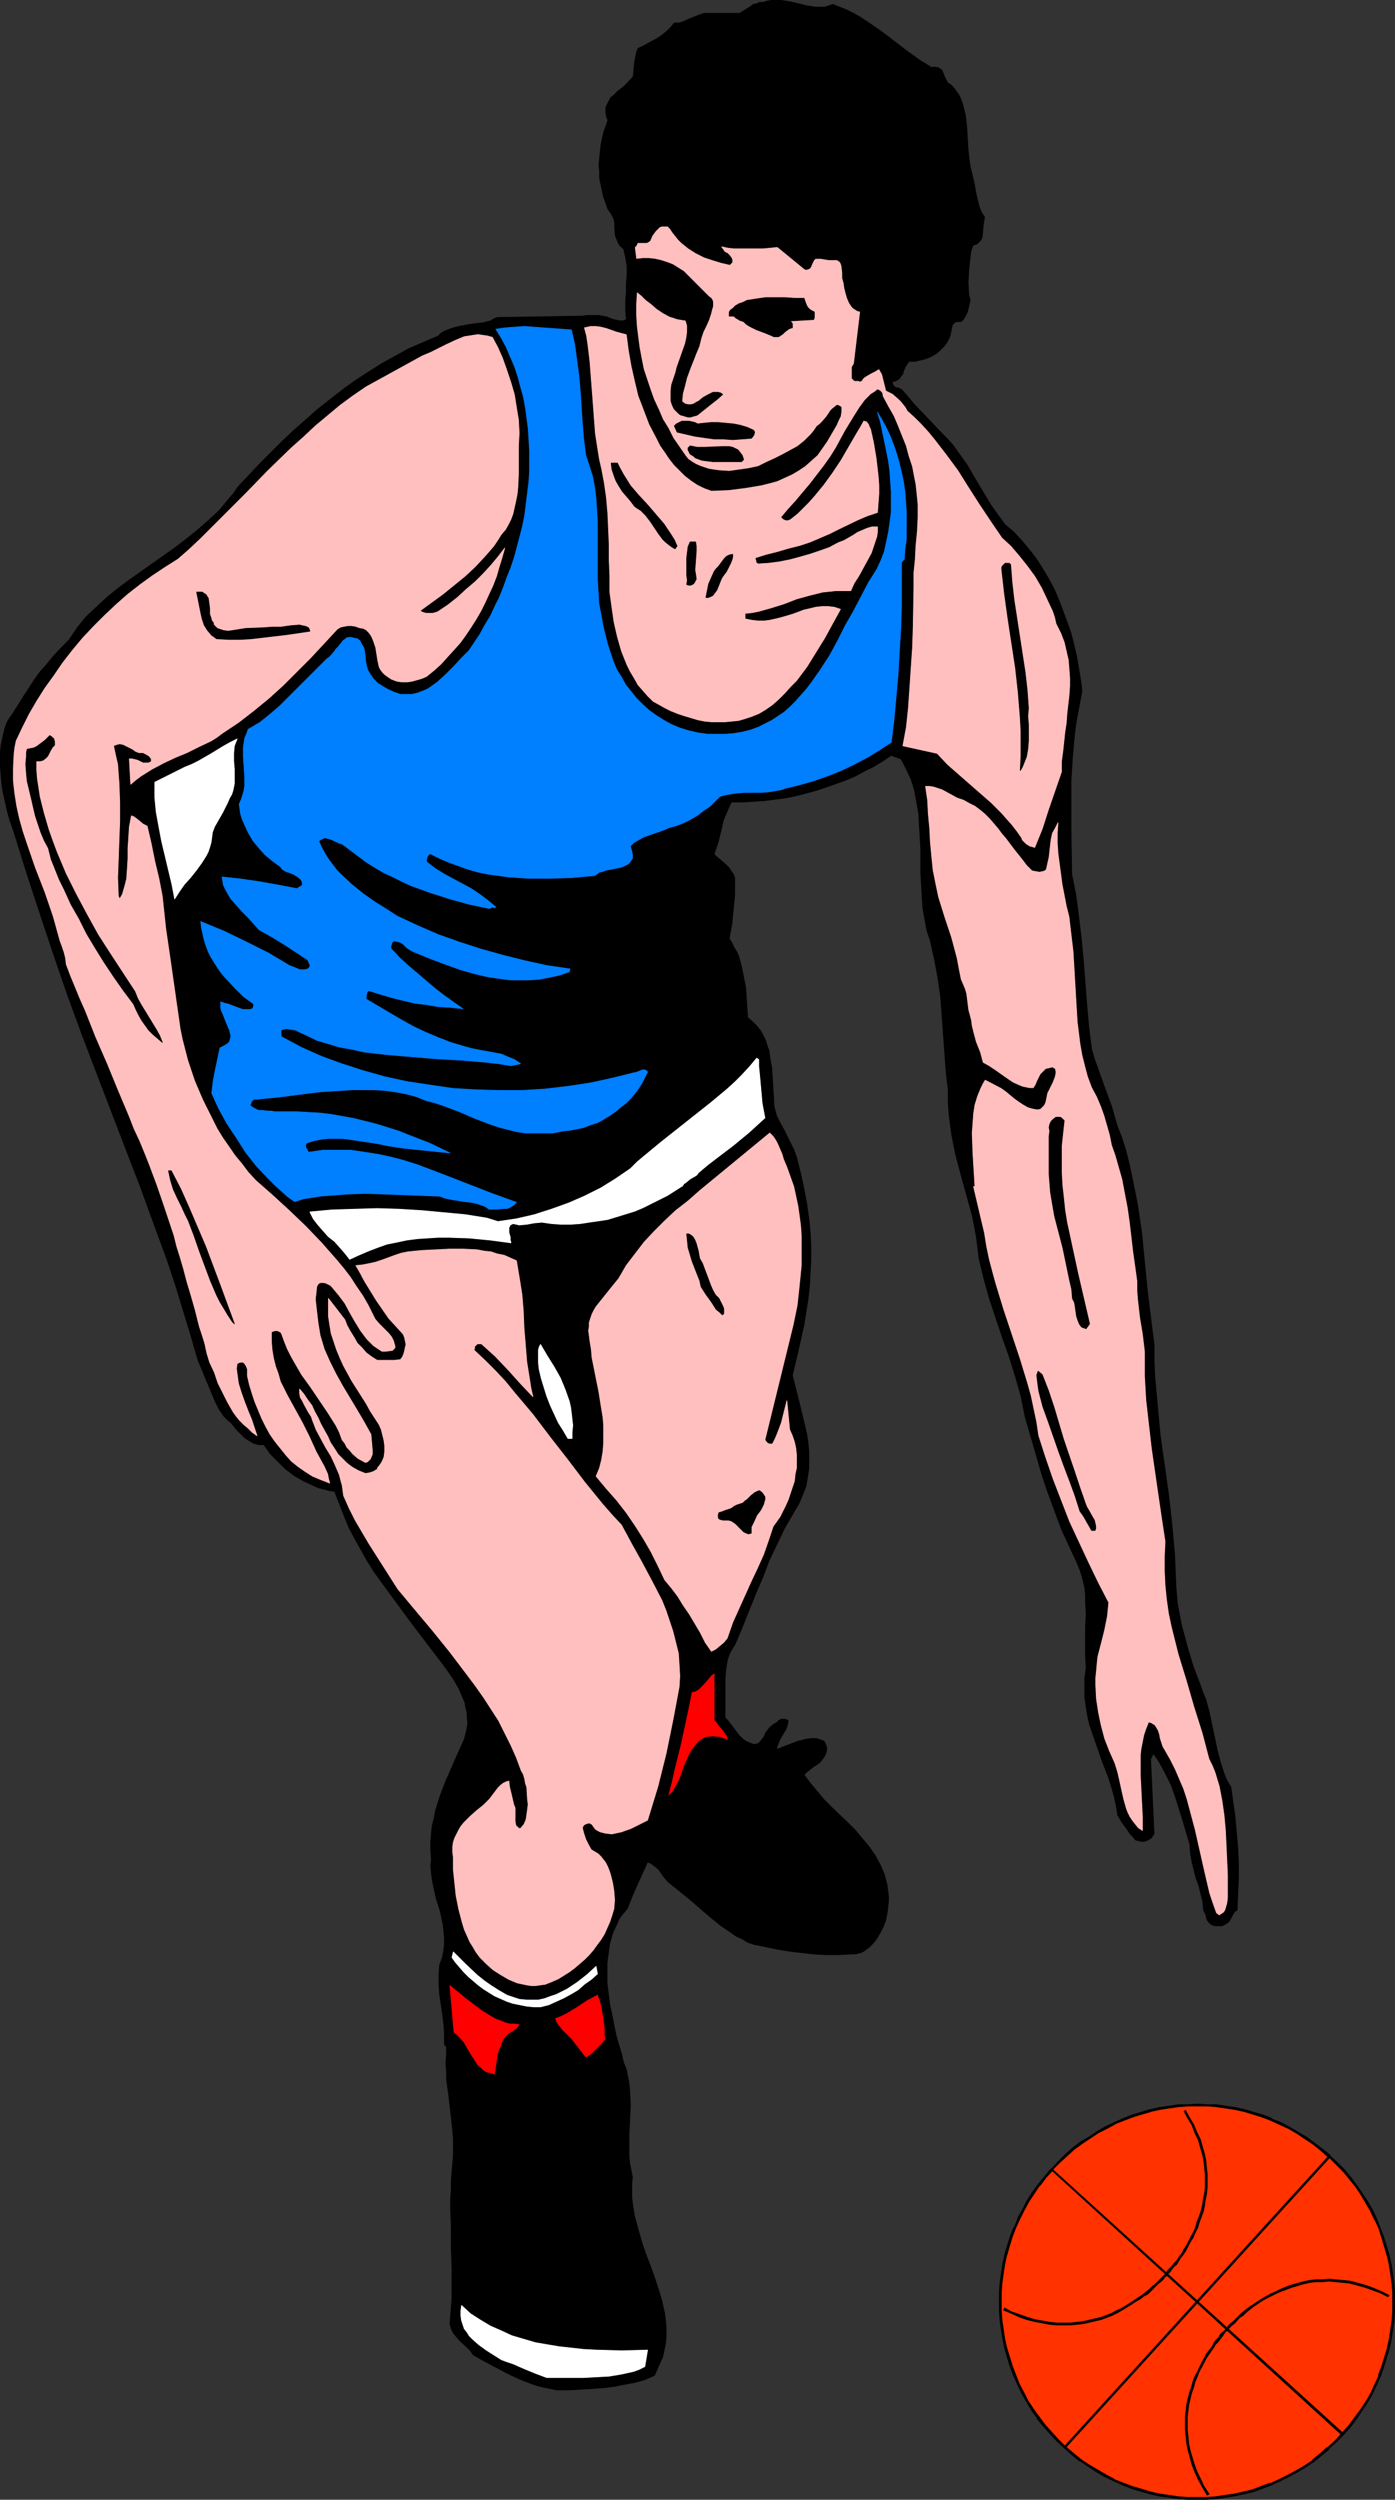 <?xml version="1.0" encoding="UTF-8" standalone="no"?>
<svg
   version="1.0"
   width="86.909mm"
   height="155.69mm"
   id="svg37"
   sodipodi:docname="Player 45.wmf"
   xmlns:inkscape="http://www.inkscape.org/namespaces/inkscape"
   xmlns:sodipodi="http://sodipodi.sourceforge.net/DTD/sodipodi-0.dtd"
   xmlns="http://www.w3.org/2000/svg"
   xmlns:svg="http://www.w3.org/2000/svg">
  <rect width="100%" height="100%" fill="#333333" stroke="none"/>
  <sodipodi:namedview
     id="namedview37"
     pagecolor="#ffffff"
     bordercolor="#000000"
     borderopacity="0.25"
     inkscape:showpageshadow="2"
     inkscape:pageopacity="0.0"
     inkscape:pagecheckerboard="0"
     inkscape:deskcolor="#d1d1d1"
     inkscape:document-units="mm" />
  <defs
     id="defs1">
    <pattern
       id="WMFhbasepattern"
       patternUnits="userSpaceOnUse"
       width="6"
       height="6"
       x="0"
       y="0" />
  </defs>
  <path
     style="fill:#000000;fill-opacity:1;fill-rule:evenodd;stroke:#000000;stroke-width:0.162px;stroke-linecap:round;stroke-linejoin:round;stroke-miterlimit:4;stroke-dasharray:none;stroke-opacity:1"
     d="m 13.818,153.108 -1.616,1.778 -1.293,1.616 -1.454,1.616 -1.293,1.778 -1.131,1.778 -1.293,1.939 -1.293,2.101 -1.454,2.262 -0.646,0.97 -0.646,0.97 -0.485,1.293 -0.323,1.293 -0.323,1.454 -0.323,1.454 -0.162,1.616 v 1.778 1.778 l 0.162,1.939 0.162,1.939 0.323,2.101 0.485,2.101 0.485,2.262 0.646,2.262 0.808,2.262 3.071,9.857 3.232,9.857 3.232,9.695 3.394,9.857 3.555,9.695 3.717,9.695 3.717,9.695 3.717,9.695 2.263,5.817 2.101,5.817 4.202,11.473 1.939,5.817 1.778,5.817 1.778,5.817 1.778,6.14 0.808,1.939 0.808,1.939 1.616,3.878 0.808,1.939 0.97,1.939 1.131,1.616 0.808,0.808 0.808,0.646 1.454,1.778 0.808,0.808 0.97,0.97 0.97,0.646 1.131,0.646 1.131,0.323 h 0.646 0.646 l 1.454,2.101 1.778,1.778 1.778,1.778 2.101,1.616 2.263,1.293 2.424,1.131 1.131,0.485 1.293,0.323 1.131,0.323 1.293,0.162 1.131,2.909 1.131,2.909 1.131,2.747 1.454,2.747 1.454,2.585 1.454,2.585 1.616,2.585 1.778,2.424 3.555,4.848 3.555,4.848 7.272,9.534 1.293,1.778 1.293,1.939 1.131,1.939 0.97,2.262 0.485,1.131 0.162,1.131 0.323,1.131 v 1.131 l 0.162,1.293 -0.162,1.293 -0.323,1.293 -0.323,1.293 -1.454,3.232 -2.909,6.625 -1.293,3.393 -1.131,3.555 -0.323,1.778 -0.485,1.939 -0.162,1.778 -0.162,1.939 v 1.939 l 0.162,2.101 -0.162,1.616 0.162,1.616 0.162,1.454 0.323,1.616 0.646,2.909 0.97,3.07 0.646,3.07 0.162,1.454 0.162,1.616 v 1.454 l -0.162,1.616 -0.323,1.616 -0.646,1.778 -0.162,2.262 v 2.424 l 0.162,2.262 0.646,4.363 0.323,2.424 0.162,2.424 v 2.585 0 l 0.485,0.485 v 1.939 l -0.162,1.939 0.162,1.939 v 1.778 l 0.485,3.555 0.808,6.948 0.323,3.555 v 1.778 1.939 l -0.162,2.101 -0.162,1.939 -0.162,2.101 v 2.101 l -0.162,2.262 v 2.101 l 0.162,4.848 v 4.686 l 0.162,4.686 v 4.686 2.262 l -0.162,2.101 -0.162,2.101 -0.162,1.939 0.162,0.485 0.162,0.646 0.485,0.97 0.646,0.808 0.808,0.97 1.778,1.616 0.808,0.808 0.646,0.97 2.586,1.454 2.747,1.454 2.747,1.454 2.747,1.293 2.909,1.131 1.454,0.485 1.293,0.323 1.616,0.323 1.454,0.323 h 1.616 1.616 l 5.172,-0.323 2.586,-0.162 2.586,-0.323 2.424,-0.485 2.586,-0.485 2.263,-0.646 2.263,-0.97 0.646,-1.454 0.646,-1.454 0.646,-1.454 0.323,-1.454 0.323,-1.616 0.162,-1.454 v -1.454 -1.293 l -0.323,-2.909 -0.646,-2.909 -0.808,-2.747 -0.97,-2.909 -0.97,-2.747 -1.131,-2.909 -0.97,-2.909 -0.808,-2.909 -0.808,-2.909 -0.485,-3.07 -0.162,-1.454 v -1.616 -1.454 l 0.162,-1.616 -0.323,-1.616 -0.323,-1.616 -0.162,-1.616 v -1.778 -3.393 l 0.323,-6.948 -0.162,-3.393 -0.162,-1.778 -0.323,-1.616 -0.323,-1.616 -0.646,-1.616 -0.485,-2.101 -0.646,-2.101 -0.646,-2.262 -0.485,-2.424 -0.485,-2.424 -0.485,-2.262 -0.323,-2.585 -0.323,-2.424 v -2.424 -2.424 l 0.323,-2.424 0.323,-2.262 0.646,-2.262 0.97,-2.101 0.485,-1.131 0.646,-0.97 0.808,-0.97 0.646,-0.808 1.131,-2.909 1.131,-2.585 2.424,-5.333 0.808,0.323 0.646,0.485 0.646,0.485 0.646,0.646 0.97,1.454 1.131,1.293 2.424,1.939 2.586,2.101 4.687,4.04 2.586,2.101 2.586,1.778 1.131,0.808 1.454,0.646 1.293,0.808 1.454,0.485 5.495,1.131 2.909,0.485 2.747,0.323 2.909,0.323 2.909,0.162 h 2.909 l 3.071,-0.162 h 0.808 l 0.808,-0.162 0.646,-0.162 0.646,-0.323 0.646,-0.485 0.646,-0.485 1.131,-1.131 0.808,-1.131 0.808,-1.454 0.646,-1.293 0.485,-1.293 0.323,-1.616 0.162,-1.293 0.162,-1.454 v -1.454 l -0.162,-1.293 -0.162,-1.293 -0.323,-1.131 -0.323,-1.293 -0.485,-1.131 -0.485,-1.131 -1.131,-2.101 -1.454,-2.101 -1.616,-1.939 -1.616,-1.939 -1.939,-1.939 -3.717,-3.555 -1.778,-1.778 -1.616,-1.939 -1.616,-1.939 -1.454,-1.939 0.646,-0.646 0.808,-0.646 0.808,-0.646 0.808,-0.485 0.808,-0.646 0.485,-0.646 0.646,-0.97 0.162,-0.485 0.162,-0.646 v -0.646 l -0.162,-0.485 -0.162,-0.485 -0.323,-0.485 -0.323,-0.162 -0.97,-0.323 -0.485,-0.162 h -1.131 l -1.293,0.162 -1.131,0.323 -0.808,0.162 -5.01,1.939 0.162,-0.808 0.323,-0.808 0.323,-0.808 0.485,-0.808 0.97,-1.616 0.323,-0.97 0.162,-0.97 -0.646,-0.323 h -0.646 -0.485 l -0.485,0.323 -0.485,0.485 -0.646,0.323 -0.97,0.808 -0.485,0.646 -0.485,0.646 -0.323,0.808 -0.485,0.646 -0.485,0.646 -0.646,0.485 h -0.323 l -0.323,0.162 -0.485,-0.162 -0.485,-0.162 -1.131,-0.485 -0.808,-0.646 -0.808,-0.808 -0.646,-0.808 -1.293,-1.778 -0.646,-0.808 -0.646,-0.646 v -2.262 -2.424 -2.262 -2.101 l 0.162,-2.262 0.323,-2.101 0.323,-0.97 0.323,-0.97 0.485,-0.808 0.646,-0.97 1.778,-4.201 1.616,-4.04 1.616,-4.04 1.616,-3.717 1.454,-3.878 1.778,-3.717 1.939,-4.04 1.131,-1.939 1.131,-1.939 1.131,-1.939 0.808,-1.939 0.808,-2.101 0.323,-1.939 0.323,-2.101 v -1.939 -2.101 l -0.162,-1.939 -0.323,-2.101 -0.485,-2.101 -0.97,-4.04 -0.485,-1.939 -0.485,-1.939 -0.97,-3.878 1.454,-6.14 1.293,-5.817 0.485,-3.07 0.485,-3.07 0.323,-2.909 0.162,-3.07 0.162,-3.07 v -3.232 l -0.162,-3.232 -0.323,-3.232 -0.485,-3.555 -0.646,-3.393 -0.808,-3.717 -0.97,-3.878 -0.646,-1.778 -0.808,-1.616 -1.616,-3.232 -0.808,-1.454 -0.808,-1.616 -0.485,-1.778 -0.162,-0.808 v -0.808 l -0.162,-2.585 -0.162,-2.585 -0.162,-2.747 -0.485,-2.585 -0.162,-1.454 -0.485,-1.293 -0.323,-1.131 -0.646,-1.293 -0.646,-1.131 -0.808,-0.97 -0.97,-0.97 -1.131,-0.97 -0.162,-2.262 -0.162,-2.424 -0.162,-2.424 -0.485,-2.424 -0.485,-2.424 -0.646,-2.424 -0.485,-1.131 -0.646,-0.97 -0.485,-1.131 -0.646,-0.97 0.323,-1.778 0.323,-1.778 0.162,-1.778 0.162,-1.616 0.162,-1.616 0.162,-1.778 v -1.939 -2.101 l -0.323,-0.808 -0.485,-0.646 -0.485,-0.808 -0.646,-0.646 -1.454,-1.293 -0.808,-0.646 -0.646,-0.646 0.485,-1.454 0.485,-1.454 0.808,-3.232 0.323,-1.616 0.646,-1.616 0.646,-1.454 0.646,-1.454 h 2.586 l 2.586,-0.162 2.586,-0.162 2.424,-0.323 2.586,-0.323 2.424,-0.485 2.424,-0.646 2.424,-0.646 2.424,-0.808 2.263,-0.808 2.263,-0.808 2.263,-0.97 2.101,-1.131 2.263,-1.131 2.101,-1.293 1.939,-1.293 2.263,0.808 0.646,1.131 0.646,1.293 1.131,2.424 0.808,2.585 0.485,2.747 0.485,2.585 0.162,2.909 0.323,5.494 v 2.909 2.747 l 0.162,2.747 0.162,2.909 0.162,2.585 0.485,2.747 0.485,2.585 0.808,2.424 0.485,2.262 0.485,2.101 0.808,4.363 0.646,4.525 0.323,4.363 0.646,8.888 0.323,4.363 0.485,4.201 v 2.747 l 0.162,2.747 0.323,2.585 0.323,2.424 0.485,2.424 0.485,2.424 1.293,4.848 1.293,4.686 1.293,4.686 0.485,2.424 0.485,2.585 0.323,2.585 0.323,2.585 1.131,4.686 1.293,4.686 3.071,9.211 1.616,4.525 1.454,4.686 1.293,4.525 0.97,4.848 2.586,8.888 1.293,4.525 1.454,4.363 1.616,4.363 1.616,4.363 1.939,4.201 1.939,4.201 0.485,1.293 0.485,1.454 0.323,1.293 0.323,1.454 0.162,1.454 v 1.616 l 0.162,3.07 -0.162,3.232 v 3.232 3.07 l 0.162,3.07 -0.323,2.424 v 2.262 2.262 l 0.323,2.262 0.323,2.101 0.485,2.101 1.454,4.201 1.454,4.201 1.616,4.201 0.646,2.101 0.646,2.262 0.485,2.262 0.323,2.101 0.97,1.616 0.97,1.293 0.97,1.454 0.646,0.646 0.646,0.808 0.646,0.162 0.646,0.162 h 0.646 l 0.646,-0.162 0.646,-0.323 0.485,-0.323 0.323,-0.485 0.323,-0.485 -0.808,-17.613 0.646,-1.293 0.808,1.131 0.808,1.293 1.293,2.424 1.293,2.585 0.97,2.747 1.778,5.656 1.616,5.494 0.162,2.101 0.323,1.939 0.485,1.939 0.485,1.939 0.646,1.778 0.485,1.939 0.485,1.939 0.162,1.939 0.485,0.97 0.323,1.293 0.323,0.485 0.485,0.485 0.485,0.323 0.646,0.162 h 0.646 0.485 0.485 l 0.323,-0.162 0.646,-0.323 0.646,-0.485 0.485,-0.808 0.323,-0.646 0.485,-0.808 0.646,-0.485 0.162,-3.717 0.162,-3.717 v -3.555 l -0.162,-3.717 -0.323,-3.555 -0.323,-3.717 -0.485,-3.393 -0.485,-3.555 -0.808,-1.293 -0.646,-1.454 -0.485,-1.454 -0.485,-1.454 -0.808,-3.07 -0.646,-3.07 -0.646,-3.07 -0.646,-3.07 -0.808,-2.909 -0.646,-1.454 -0.485,-1.454 -1.778,-4.686 -1.454,-4.848 -1.293,-4.848 -0.97,-5.009 -0.323,-3.878 -0.162,-3.717 -0.162,-3.878 -0.323,-3.717 -0.323,-3.555 -0.808,-7.11 -1.939,-13.735 -0.646,-6.948 -0.323,-3.555 -0.323,-3.555 -0.162,-3.717 v -3.717 l -0.808,-6.302 -0.808,-6.625 -1.293,-13.25 -0.97,-6.625 -0.646,-3.232 -0.646,-3.232 -0.646,-3.07 -0.808,-3.232 -0.97,-3.07 -1.131,-2.909 -0.646,-2.262 -0.646,-2.262 -1.616,-4.363 -1.616,-4.525 -0.808,-2.262 -0.646,-2.262 -0.646,-5.009 -0.485,-5.332 -0.808,-10.503 -0.485,-5.171 -0.646,-5.333 -0.646,-5.009 -0.97,-4.848 -0.162,-10.988 v -5.494 -5.494 l 0.323,-5.333 0.485,-5.332 0.323,-2.747 0.485,-2.585 0.485,-2.585 0.485,-2.585 -0.323,-2.585 -0.485,-2.909 -0.485,-2.747 -0.646,-2.747 -0.646,-2.585 -0.97,-2.747 -0.97,-2.585 -0.97,-2.585 -1.131,-2.585 -1.293,-2.424 -1.454,-2.424 -1.454,-2.262 -1.616,-2.101 -1.778,-2.101 -1.778,-1.939 -2.101,-1.778 -1.778,-2.424 -1.616,-2.262 -1.454,-2.424 -1.454,-2.424 -2.747,-4.686 -1.616,-2.262 -1.616,-2.262 -1.454,-1.616 -1.454,-1.454 -3.071,-3.232 -3.232,-3.393 -1.454,-1.778 -1.454,-1.616 -0.646,-0.323 -0.808,-0.162 -0.323,-0.323 -0.162,-0.162 -0.162,-0.485 v -0.485 h 0.485 l 0.323,-0.162 0.646,-0.323 0.485,-0.646 0.485,-0.646 0.162,-0.646 0.323,-0.808 0.485,-0.808 0.485,-0.646 h 1.454 l 1.293,-0.323 1.293,-0.323 1.131,-0.485 1.131,-0.646 0.97,-0.808 0.97,-0.97 0.808,-1.131 0.323,-0.646 0.323,-0.808 0.162,-0.808 0.162,-0.808 0.162,-0.808 0.485,-0.485 0.162,-0.162 0.485,-0.162 h 0.485 0.485 l 0.485,-0.485 0.323,-0.485 0.323,-0.646 0.323,-0.646 0.323,-1.293 0.323,-1.454 -0.323,-1.293 -0.162,-2.909 0.162,-2.909 0.323,-2.909 0.162,-1.454 0.485,-1.454 0.485,-0.162 0.485,-0.162 0.323,-0.323 0.323,-0.323 0.485,-0.646 0.162,-0.97 0.162,-2.101 0.162,-0.97 0.162,-0.97 -0.808,-1.293 -0.485,-1.293 -0.323,-1.293 -0.323,-1.293 -0.485,-2.747 -0.646,-2.747 -0.323,-1.293 -0.162,-1.131 -0.323,-2.747 -0.162,-2.747 -0.162,-2.747 -0.323,-2.747 -0.323,-1.293 -0.323,-1.293 -0.485,-1.293 -0.485,-0.97 -0.808,-1.131 -0.808,-0.97 -0.485,-0.323 -0.323,-0.162 -0.485,-0.808 -0.323,-0.646 -0.323,-0.808 -0.323,-0.808 -0.646,-0.485 -0.323,-0.162 h -0.323 l -0.646,-0.162 -0.485,0.162 -2.909,-1.778 -2.909,-2.101 -2.747,-2.101 -2.747,-2.101 -2.747,-1.939 -2.909,-1.939 -1.454,-0.808 -1.616,-0.808 -1.616,-0.646 -1.616,-0.646 -0.97,0.323 -0.97,0.323 h -1.131 -0.97 l -2.101,-0.323 -4.04,-0.97 -2.101,-0.323 h -0.97 -1.131 l -0.97,0.162 -1.131,0.323 h -0.808 l -0.646,0.323 -0.808,0.162 -0.646,0.485 -1.293,0.808 -1.293,0.808 h -8.404 l -0.97,0.323 -0.808,0.323 -1.616,0.646 -1.778,0.808 -0.808,0.162 h -0.97 l -0.808,0.97 -0.97,0.97 -0.97,0.808 -1.131,0.808 -2.424,1.293 -1.131,0.646 -1.131,0.485 -0.323,0.808 -0.162,0.808 -0.323,1.616 -0.162,1.778 -0.162,1.616 -1.131,1.293 -1.131,1.131 -1.293,0.97 -1.131,1.131 -0.646,0.485 -0.323,0.646 -0.323,0.646 -0.323,0.646 -0.162,0.646 v 0.808 l 0.162,0.97 0.323,0.97 -0.485,1.454 -0.485,1.293 -0.323,1.454 -0.323,1.616 -0.162,1.454 -0.162,1.616 -0.162,1.616 0.162,1.454 v 1.616 l 0.323,1.616 0.323,1.454 0.323,1.454 0.485,1.293 0.485,1.454 0.808,1.131 0.646,1.293 0.162,0.97 v 0.97 l 0.162,1.939 0.323,0.808 0.323,0.808 0.485,0.808 0.808,0.646 0.485,2.101 0.323,1.939 v 2.101 l -0.162,2.101 v 1.939 l -0.162,2.101 v 2.101 l 0.162,2.262 -0.323,0.162 -0.323,0.162 h -0.808 l -0.808,-0.162 -0.808,-0.162 -0.808,-0.323 -0.808,-0.323 -1.939,-0.323 h -1.778 -0.97 l -0.97,0.162 -20.04,0.323 -0.808,0.323 -0.808,0.485 -1.939,0.485 -1.778,0.162 -0.97,0.162 -0.97,0.162 -1.778,0.323 -1.778,0.485 -0.808,0.323 -0.808,0.323 -0.808,0.485 -0.646,0.646 -3.394,1.454 -3.394,1.454 -3.232,1.778 -3.232,1.778 -3.071,1.939 -3.232,2.101 -2.909,2.101 -2.909,2.262 -3.071,2.424 -2.747,2.424 -2.747,2.424 -2.909,2.747 -5.172,5.171 -5.172,5.494 -0.97,1.454 -1.131,1.293 -2.263,2.747 -2.424,2.262 -2.586,2.262 -2.586,2.101 -2.747,2.101 -5.495,3.878 -5.495,3.878 -2.586,1.939 -2.586,2.101 -2.424,2.262 -2.424,2.262 -2.101,2.585 -0.97,1.454 -0.97,1.454 z"
     id="path1" />
  <path
     style="fill:#ffbfbf;fill-opacity:1;fill-rule:evenodd;stroke:#ffbfbf;stroke-width:0.162px;stroke-linecap:round;stroke-linejoin:round;stroke-miterlimit:4;stroke-dasharray:none;stroke-opacity:1"
     d="m 167.025,69.727 0.485,0.323 0.323,0.485 0.162,0.485 v 0.485 0.646 l -0.162,0.485 -0.323,1.293 -0.485,1.454 -0.646,1.454 -0.646,1.293 -0.485,1.454 -0.485,1.939 -0.808,1.939 -1.454,3.717 -0.646,1.778 -0.485,1.939 -0.485,1.778 -0.162,1.778 0.646,0.485 0.646,0.162 h 0.646 l 0.646,-0.162 0.485,-0.323 0.646,-0.323 0.97,-0.808 1.131,-0.646 0.646,-0.323 0.646,-0.323 h 0.646 0.646 l 0.646,0.162 0.646,0.485 -1.454,1.293 -1.454,1.131 -1.616,1.293 -1.616,1.293 -0.485,0.162 -0.646,0.162 -0.485,0.162 h -0.646 l -0.646,-0.162 -0.485,-0.162 -0.646,-0.162 -0.485,-0.323 -0.646,-0.646 -0.485,-0.485 -0.323,-0.646 -0.323,-0.808 -0.162,-0.646 v -0.808 -1.454 l 0.162,-1.454 0.485,-1.454 0.485,-1.454 0.162,-0.646 0.162,-0.646 0.97,-2.747 0.97,-2.747 0.323,-1.454 0.162,-1.293 v -1.454 l -0.323,-1.131 -0.97,-0.162 -0.97,-0.162 -0.97,-0.323 -0.97,-0.323 -1.454,-0.808 -1.454,-0.97 -1.293,-1.131 -1.293,-0.97 -0.97,-0.97 -0.97,-0.808 -0.162,2.585 v 2.747 l 0.162,2.585 0.323,2.585 0.323,2.424 0.485,2.585 0.485,2.424 0.808,2.424 0.808,2.424 0.808,2.262 1.131,2.424 0.97,2.262 1.293,2.101 1.131,2.262 1.454,2.101 1.454,2.101 0.646,0.808 0.97,0.646 0.808,0.485 1.131,0.485 0.97,0.323 0.97,0.323 1.131,0.162 1.131,0.162 2.424,0.162 2.263,-0.323 2.263,-0.323 2.263,-0.485 1.939,-0.97 1.778,-0.808 1.939,-0.97 1.778,-0.97 1.778,-0.97 1.616,-1.293 0.808,-0.808 0.808,-0.808 0.646,-0.808 0.646,-0.97 0.646,-0.485 0.646,-0.646 0.97,-1.131 0.97,-1.454 0.485,-0.485 0.646,-0.485 0.162,-0.162 0.162,-0.162 h 0.485 l 0.808,0.485 v 1.131 l -0.162,1.131 -0.485,0.97 -0.485,1.131 -1.131,1.939 -1.131,1.939 -1.131,1.616 -1.131,1.616 -1.454,1.293 -1.454,1.293 -1.454,0.97 -1.616,0.97 -1.778,0.808 -1.778,0.808 -1.778,0.485 -1.939,0.485 -1.939,0.323 -1.939,0.323 -3.879,0.485 -4.04,0.162 -1.778,-0.646 -1.616,-0.808 -1.454,-0.97 -1.454,-1.131 -1.293,-1.293 -1.293,-1.293 -1.131,-1.454 -0.97,-1.454 -1.131,-1.616 -0.808,-1.616 -1.778,-3.393 -1.293,-3.393 -1.293,-3.393 -0.808,-3.393 -0.808,-3.555 -0.646,-3.717 -0.485,-3.717 -2.424,-0.646 -2.263,-0.808 -1.293,-0.323 -1.131,-0.162 h -1.293 l -1.454,0.323 0.485,1.778 0.323,2.101 0.485,4.04 0.323,4.201 0.323,4.201 0.323,4.363 0.323,4.201 0.646,4.201 0.323,1.939 0.485,2.101 0.646,3.393 0.485,3.393 0.323,3.717 0.162,3.555 0.162,3.717 v 3.717 l 0.162,3.717 v 3.878 l 0.485,3.555 0.485,3.393 0.808,3.555 0.97,3.393 0.646,1.616 0.646,1.616 0.808,1.616 0.97,1.616 0.808,1.454 1.131,1.293 1.131,1.293 1.293,1.293 1.454,0.808 1.454,0.808 1.293,0.646 1.616,0.646 1.454,0.485 1.616,0.485 1.616,0.485 1.616,0.323 1.616,0.162 h 1.616 1.616 l 1.616,-0.162 1.616,-0.162 1.616,-0.485 1.454,-0.485 1.616,-0.646 1.616,-0.97 1.616,-1.131 1.454,-1.293 1.454,-1.454 1.293,-1.454 1.454,-1.454 2.424,-3.232 2.101,-3.393 2.101,-3.393 1.939,-3.555 1.778,-3.232 -1.454,-0.485 -1.454,-0.162 h -1.454 l -1.454,0.162 -1.293,0.323 -1.454,0.323 -2.586,0.97 -2.747,0.808 -1.293,0.323 -1.454,0.323 -1.293,0.162 h -1.454 l -1.454,-0.162 -1.616,-0.323 v -1.293 l 1.616,-0.162 1.616,-0.323 2.909,-0.808 3.071,-0.97 2.909,-1.131 2.909,-0.808 3.232,-0.808 1.616,-0.162 1.454,-0.162 h 1.778 1.778 l 0.808,-1.778 1.131,-1.778 1.939,-3.555 0.97,-1.778 0.646,-1.939 0.323,-0.97 0.323,-0.97 0.162,-1.131 v -1.131 h -1.293 l -1.131,0.323 -1.131,0.485 -1.131,0.485 -0.97,0.646 -2.263,1.293 -1.293,0.485 -2.101,1.131 -2.263,0.808 -2.424,0.808 -2.263,0.646 -2.424,0.646 -2.424,0.485 -2.586,0.323 -2.424,0.162 -0.485,-0.323 v -0.323 l -0.162,-0.485 v -0.323 l 2.586,-0.808 2.586,-0.646 2.747,-0.808 2.586,-0.646 2.424,-0.808 2.263,-0.97 2.263,-0.97 2.263,-1.131 4.363,-2.101 2.263,-0.97 2.424,-0.808 0.162,-2.262 0.162,-2.101 v -2.101 l -0.162,-2.101 -0.485,-4.201 -0.323,-1.939 -0.323,-1.939 -0.162,-0.646 -0.162,-0.808 -0.162,-0.646 -0.162,-0.808 -0.323,-0.646 -0.162,-0.485 -0.485,-0.646 -0.646,-0.162 -0.808,1.454 -0.97,1.616 -3.555,6.14 -1.939,2.909 -2.101,2.909 -2.263,2.747 -1.293,1.454 -1.293,1.293 -1.293,1.293 -1.616,1.293 -0.323,0.162 -0.323,0.162 h -0.646 l -0.646,-0.323 -0.485,-0.485 1.616,-1.939 1.778,-1.939 1.616,-1.939 1.778,-2.101 1.616,-2.101 1.616,-2.101 1.616,-2.262 1.293,-2.101 2.101,-3.878 2.263,-3.717 1.131,-1.778 1.293,-1.778 1.454,-1.454 0.808,-0.485 0.808,-0.646 0.646,0.323 0.485,0.485 0.162,0.485 v 0.162 0.162 l 1.293,2.424 1.293,2.262 0.97,2.262 0.97,2.424 0.97,2.424 0.646,2.424 0.808,2.424 0.485,2.585 0.323,1.616 0.162,1.454 0.323,3.232 v 3.232 l -0.162,3.232 -0.323,3.232 -0.162,3.232 -0.323,3.232 v 3.07 l -0.162,9.695 -0.162,4.848 -0.323,4.686 -0.323,4.848 -0.323,4.686 -0.485,4.525 -0.808,4.363 8.081,1.778 2.424,2.585 2.586,2.262 2.586,2.262 2.586,2.262 2.586,2.262 2.424,2.424 1.131,1.293 1.293,1.454 1.131,1.454 1.131,1.616 0.162,0.485 0.323,0.323 0.646,0.646 0.808,0.485 0.646,0.162 0.485,0.162 1.778,-4.363 1.454,-4.525 3.071,-8.888 v -2.424 l 0.323,-2.424 0.485,-4.525 0.323,-2.101 0.162,-2.262 0.485,-4.201 0.162,-2.262 v -1.939 l -0.162,-2.101 -0.162,-2.101 -0.485,-2.101 -0.485,-2.101 -0.808,-2.101 -1.131,-2.262 -0.323,-1.454 -0.485,-1.454 -1.293,-2.747 -1.293,-2.747 -1.616,-2.747 -1.778,-2.424 -1.939,-2.424 -1.939,-2.262 -2.101,-1.939 -2.747,-4.04 -2.586,-3.878 -2.586,-4.04 -2.424,-3.878 -2.747,-3.717 -2.747,-3.555 -1.454,-1.778 -1.616,-1.778 -1.616,-1.616 -1.778,-1.616 -0.323,-0.646 -0.485,-0.646 -0.646,-0.808 -0.485,-0.485 -1.454,-1.293 -1.616,-0.808 -0.646,-2.585 -0.323,-1.293 -0.646,-1.131 -0.323,0.162 -0.485,0.323 -0.97,0.485 -1.131,0.646 -0.485,0.323 -0.323,0.323 -0.162,0.323 -0.162,0.162 -0.485,0.162 -0.323,-0.162 h -0.323 -0.646 l -0.323,-0.323 -0.323,-0.323 v -0.485 -0.323 -1.131 -0.485 -0.323 l 0.485,-0.808 1.454,-12.119 -0.646,-0.162 -0.485,-0.323 -0.485,-0.323 -0.323,-0.323 -0.646,-0.97 -0.485,-1.131 -0.323,-1.131 -0.323,-1.293 -0.162,-1.131 -0.323,-1.131 v -0.646 -0.646 l -0.162,-1.454 -0.162,-0.646 -0.323,-0.485 -0.323,-0.162 -0.162,-0.162 h -0.485 -0.485 -0.485 -0.485 l -0.97,-0.162 -0.97,-0.162 h -0.646 -0.485 l -0.323,0.323 -0.485,0.97 -0.162,0.485 -0.323,0.485 -0.323,0.162 -0.485,0.162 h -0.323 l -0.323,-0.162 -6.303,-5.171 -3.394,0.323 h -3.394 -1.778 -1.616 l -1.454,-0.162 -1.454,-0.323 0.323,0.485 0.485,0.646 0.646,0.323 0.485,0.485 0.485,0.646 0.162,0.485 v 0.323 0.323 l -0.323,0.323 -0.323,0.323 -2.101,-0.485 -2.101,-0.646 -1.939,-0.646 -1.939,-0.97 -1.778,-1.131 -1.616,-1.293 -0.808,-0.808 -0.646,-0.808 -0.646,-0.808 -0.646,-0.97 -0.485,-0.485 h -0.646 -0.646 l -0.485,0.162 -0.485,0.485 -0.485,0.485 -0.808,1.131 -0.162,0.485 -0.323,0.646 -0.485,0.323 -0.323,0.162 h -0.323 -0.323 -1.131 -0.323 l -0.162,0.323 -0.162,0.323 -0.323,0.323 0.323,2.585 1.454,-0.162 h 1.454 l 1.454,0.162 1.454,0.323 1.454,0.485 1.293,0.485 1.293,0.808 1.293,0.808 z"
     id="path2" />
  <path
     style="fill:#000000;fill-opacity:1;fill-rule:evenodd;stroke:#000000;stroke-width:0.162px;stroke-linecap:round;stroke-linejoin:round;stroke-miterlimit:4;stroke-dasharray:none;stroke-opacity:1"
     d="m 172.519,72.635 -0.485,0.323 -0.323,0.485 v 0.485 0.485 h 0.485 0.485 l 0.323,0.162 0.323,0.323 0.323,0.162 0.485,0.323 0.485,0.162 0.485,0.162 0.646,0.646 0.808,0.485 1.616,0.808 1.778,0.646 1.939,0.808 0.323,0.162 h 0.485 0.646 l 0.485,-0.323 0.485,-0.323 0.485,-0.485 0.646,-0.485 0.485,-0.323 0.646,-0.162 v -0.485 -0.485 l -0.485,-0.646 5.495,-0.323 0.162,-0.485 v -1.293 l -0.646,-0.323 -0.485,-0.323 -0.323,-0.323 -0.323,-0.485 -0.323,-0.808 -0.323,-0.97 h -2.263 l -2.263,-0.162 h -2.263 -2.263 l -2.263,0.323 -0.97,0.162 -1.131,0.162 -0.97,0.485 -0.97,0.323 -0.808,0.485 z"
     id="path3" />
  <path
     style="fill:#007fff;fill-opacity:1;fill-rule:evenodd;stroke:#007fff;stroke-width:0.162px;stroke-linecap:round;stroke-linejoin:round;stroke-miterlimit:4;stroke-dasharray:none;stroke-opacity:1"
     d="m 116.764,77.483 1.293,2.101 1.131,2.101 0.97,2.262 0.97,2.262 0.808,2.424 0.646,2.424 0.646,2.262 0.485,2.585 0.323,2.424 0.323,2.424 0.162,2.585 0.162,2.585 v 2.585 2.585 l -0.162,2.424 -0.323,2.585 -0.323,2.585 -0.323,2.585 -0.485,2.424 -0.646,2.585 -0.646,2.424 -0.646,2.424 -0.808,2.424 -0.97,2.424 -0.808,2.262 -0.97,2.424 -1.131,2.262 -0.97,2.101 -1.293,2.101 -1.131,2.101 -1.293,1.939 -1.293,1.939 -1.778,1.778 -1.778,1.939 -1.939,1.939 -1.939,1.778 -1.131,0.808 -1.131,0.808 -1.131,0.485 -1.293,0.485 -1.293,0.323 h -1.293 -1.454 l -1.454,-0.485 -1.454,-0.646 -1.131,-0.646 -1.293,-0.808 -0.97,-0.97 -0.808,-1.131 -0.646,-1.131 -0.162,-0.646 -0.162,-0.646 -0.162,-0.808 v -0.646 l -0.162,-1.131 -0.162,-1.131 -0.485,-0.808 -0.485,-0.97 -0.646,-0.485 -0.808,-0.162 -0.646,-0.162 h -0.485 l -0.646,0.162 -0.323,0.323 -0.485,0.323 -0.323,0.485 -0.808,0.97 -0.485,0.485 -0.323,0.485 -0.808,0.97 -0.485,0.485 -0.485,0.323 -2.263,2.262 -2.263,2.262 -2.263,2.262 -2.101,2.101 -2.263,2.262 -2.263,1.939 -2.424,1.939 -2.747,1.616 -0.323,0.97 -0.485,1.131 -0.162,1.131 -0.162,0.97 v 2.262 l 0.162,2.262 0.162,2.424 v 2.101 l -0.162,1.131 -0.323,1.131 -0.323,0.97 -0.485,1.131 0.162,1.131 0.162,1.131 0.323,1.131 0.485,1.131 0.97,2.101 1.131,1.939 1.454,1.778 1.454,1.616 1.778,1.454 1.778,1.293 0.485,0.646 0.808,0.485 0.97,0.323 0.808,0.323 0.808,0.485 0.646,0.485 0.323,0.323 0.162,0.323 0.162,0.485 v 0.485 l -1.293,0.808 -4.202,-0.808 -4.525,-0.808 -4.363,-0.646 -4.525,-0.485 0.162,0.97 0.162,0.97 0.808,1.616 0.97,1.616 1.293,1.454 1.293,1.454 1.454,1.454 1.293,1.454 1.293,1.454 1.454,0.808 1.454,0.808 2.909,1.778 2.747,1.778 2.909,1.939 0.323,0.808 0.162,0.323 v 0.485 l -0.485,0.485 -0.646,0.162 H 71.189 70.543 l -1.131,-0.485 -1.293,-0.485 -4.848,-2.909 -5.172,-2.585 -5.333,-2.585 -5.495,-2.262 0.162,1.454 0.323,1.454 0.323,1.454 0.485,1.454 0.485,1.293 0.646,1.293 0.808,1.293 0.808,1.293 0.808,1.131 0.97,1.131 2.101,2.262 2.101,2.101 2.424,1.778 v 0.485 l -0.162,0.485 -0.162,0.162 -0.485,0.162 H 58.099 57.129 l -1.778,-0.646 -1.616,-0.646 -0.808,-0.162 -0.97,-0.323 v 0.646 0.646 l 0.162,0.808 0.323,0.646 0.323,0.808 0.323,0.808 0.646,1.616 0.323,0.646 0.162,0.808 0.162,0.646 -0.162,0.646 -0.162,0.646 -0.485,0.485 -0.808,0.485 -0.97,0.485 -1.131,5.332 -0.485,2.585 -0.323,2.747 1.616,3.555 1.939,3.555 2.263,3.393 2.263,3.555 2.586,3.232 2.747,2.909 1.454,1.454 1.616,1.454 1.454,1.293 1.616,1.131 1.939,-0.646 2.101,-0.323 1.939,-0.323 2.101,-0.162 4.202,-0.323 4.363,-0.162 4.363,0.162 4.363,0.162 4.363,0.162 4.363,0.162 1.293,0.485 1.616,0.323 3.071,0.485 1.454,0.162 1.454,0.323 1.454,0.485 0.646,0.323 0.646,0.485 h 1.778 l 1.778,-0.162 h 0.808 l 0.646,-0.323 0.808,-0.485 0.646,-0.646 -5.818,-2.101 -5.818,-2.262 -5.818,-2.262 -5.98,-2.262 -3.071,-0.97 -3.071,-0.808 -3.071,-0.646 -3.071,-0.485 -3.232,-0.485 h -3.232 -3.394 l -3.394,0.485 -0.323,-0.646 -0.323,-0.485 v -0.323 -0.323 l 0.162,-0.323 0.323,-0.162 1.616,-0.485 1.616,-0.323 1.616,-0.162 h 1.616 1.616 l 1.454,0.162 3.232,0.485 3.232,0.485 3.232,0.646 3.232,0.485 3.071,0.323 7.919,0.808 -4.687,-2.262 -5.01,-1.939 -2.424,-0.97 -2.586,-0.808 -2.586,-0.808 -2.586,-0.646 -2.586,-0.646 -2.586,-0.485 -2.747,-0.485 -2.586,-0.323 -2.747,-0.162 -2.747,-0.162 h -2.747 -2.586 l -0.808,-0.162 H 63.109 l -1.454,-0.162 h -0.808 l -0.646,-0.323 -0.646,-0.323 -0.646,-0.485 0.162,-0.485 0.162,-0.485 0.323,-0.323 0.162,-0.162 h 0.323 l 5.172,-0.485 5.01,-0.646 5.172,-0.646 5.172,-0.323 2.424,-0.162 H 85.573 87.997 l 2.586,0.162 2.424,0.323 2.586,0.485 2.424,0.646 2.424,0.97 1.939,0.485 1.939,0.646 3.879,1.454 3.717,1.616 3.879,1.454 1.939,0.646 1.939,0.485 1.939,0.485 2.101,0.323 h 2.101 2.101 2.263 l 2.424,-0.485 1.616,-0.162 1.616,-0.323 1.616,-0.323 1.616,-0.646 1.616,-0.485 1.454,-0.808 1.293,-0.808 1.454,-0.97 1.131,-0.97 1.293,-0.97 1.131,-1.131 0.97,-1.131 0.97,-1.293 0.808,-1.293 0.646,-1.293 0.646,-1.293 -0.323,-0.323 -0.485,-0.162 h -0.323 l -0.485,0.162 -0.323,0.162 -0.485,0.162 -0.323,0.162 h -0.323 l -2.586,0.646 -2.586,0.646 -5.172,1.131 -5.333,0.808 -5.495,0.646 -5.333,0.323 h -5.495 l -5.495,-0.162 -5.333,-0.323 -5.495,-0.808 -5.333,-0.808 -5.172,-1.131 -5.172,-1.454 -5.01,-1.616 -4.848,-1.778 -4.687,-2.101 -4.525,-2.424 -0.162,-0.323 v -0.485 -0.808 l 1.131,-0.323 1.131,0.162 1.131,0.162 0.97,0.485 2.101,0.97 0.97,0.485 0.97,0.485 2.747,0.808 2.747,0.808 2.747,0.485 2.909,0.646 2.747,0.323 2.909,0.323 5.818,0.485 5.818,0.485 5.818,0.323 5.656,0.485 2.909,0.323 2.909,0.485 2.263,-0.485 -1.454,-0.97 -1.616,-0.646 -1.454,-0.646 -1.778,-0.323 -3.555,-0.646 -1.616,-0.323 -1.778,-0.485 -3.232,-0.97 -2.909,-1.131 -3.071,-1.293 -2.747,-1.293 -2.909,-1.616 -2.747,-1.616 -5.495,-3.232 v -0.646 l 0.162,-0.646 v -0.162 l 0.162,-0.323 0.162,-0.162 h 0.323 l 2.586,0.808 2.747,0.808 2.586,0.646 2.747,0.646 2.747,0.323 2.747,0.485 2.909,0.162 2.909,0.323 -2.101,-1.454 -2.263,-1.616 -2.101,-1.616 -2.101,-1.778 -2.263,-1.939 -2.101,-1.778 -2.101,-1.939 -1.939,-2.101 v -0.485 l 0.162,-0.485 0.162,-0.485 0.485,-0.323 0.646,0.162 0.646,0.162 0.646,0.323 0.97,0.97 0.97,0.646 0.646,0.323 4.363,1.778 4.363,1.616 2.263,0.808 2.263,0.646 2.424,0.646 2.263,0.485 2.424,0.323 2.263,0.323 h 2.424 2.424 l 2.263,-0.162 2.424,-0.485 2.263,-0.485 2.263,-0.808 0.162,-0.646 -5.495,-0.808 -5.172,-1.131 -5.172,-1.293 -5.172,-1.454 -5.01,-1.616 -5.01,-1.778 -4.848,-2.101 -4.848,-2.262 -2.747,-1.778 -2.586,-1.616 -2.747,-1.939 -2.586,-2.101 -2.424,-2.262 -1.131,-1.131 -0.97,-1.293 -0.97,-1.293 -0.808,-1.293 -0.808,-1.454 -0.646,-1.454 0.323,-0.323 0.323,-0.162 0.808,-0.323 0.646,0.162 0.646,0.162 1.454,0.646 0.646,0.323 0.646,0.162 1.939,1.454 1.939,1.454 1.939,1.454 2.101,1.293 1.939,1.131 2.101,0.97 2.263,1.131 2.101,0.97 4.525,1.616 4.525,1.454 4.687,1.293 4.687,0.97 0.323,-0.162 0.162,-0.162 h 0.323 l 0.162,0.162 0.485,-0.162 -0.97,-0.808 -0.97,-0.808 -1.939,-1.454 -1.939,-1.293 -2.101,-1.131 -2.101,-1.131 -2.101,-1.131 -2.101,-1.293 -2.101,-1.616 v -0.485 l 0.162,-0.646 0.162,-0.323 0.485,-0.485 2.263,1.131 2.263,0.97 2.263,0.808 2.263,0.808 2.263,0.646 2.424,0.485 2.424,0.323 2.263,0.323 2.424,0.162 2.424,0.162 h 2.586 2.424 l 5.172,-0.162 5.333,-0.485 0.485,-0.323 0.646,-0.485 0.808,-0.162 0.808,-0.323 1.778,-0.323 1.616,-0.323 0.808,-0.323 0.646,-0.323 0.485,-0.323 0.485,-0.646 0.323,-0.485 v -0.808 l -0.162,-0.97 -0.162,-0.485 -0.162,-0.646 0.808,-0.808 1.131,-0.646 1.131,-0.646 1.293,-0.485 2.424,-0.808 1.293,-0.485 1.131,-0.485 1.778,-0.485 1.616,-0.646 1.616,-0.808 1.616,-0.97 1.454,-1.131 1.454,-0.97 1.131,-1.131 1.131,-1.131 0.97,-0.323 0.808,-0.162 1.939,-0.323 1.939,-0.162 h 4.04 l 1.939,-0.162 1.939,-0.323 0.97,-0.162 0.808,-0.323 3.394,-0.808 3.394,-0.97 3.232,-1.131 3.232,-1.293 3.071,-1.454 3.071,-1.616 2.909,-1.778 2.747,-1.778 0.646,-5.171 0.485,-5.332 0.485,-5.494 0.323,-5.656 0.323,-5.333 0.162,-5.333 v -5.171 -4.848 l 0.646,-0.808 0.162,-2.262 0.323,-2.262 v -2.262 -2.262 -2.262 l -0.162,-2.262 -0.162,-2.262 -0.323,-2.262 -0.485,-2.262 -0.485,-2.101 -0.646,-2.262 -0.646,-1.939 -0.808,-2.101 -0.97,-2.101 -0.97,-1.778 -1.131,-1.939 0.646,2.101 0.485,2.262 0.97,4.686 0.485,2.424 0.323,2.424 0.162,2.424 0.162,2.424 v 2.424 2.424 l -0.323,2.424 -0.323,2.262 -0.485,2.262 -0.485,2.262 -0.808,2.101 -0.97,2.101 -1.939,3.07 -1.778,3.393 -1.778,3.393 -1.939,3.393 -1.778,3.555 -1.939,3.555 -2.101,3.232 -2.263,3.232 -1.131,1.454 -1.293,1.454 -1.131,1.293 -1.293,1.293 -1.454,1.293 -1.454,0.97 -1.454,0.97 -1.616,0.808 -1.616,0.808 -1.778,0.646 -1.939,0.485 -1.939,0.323 -1.939,0.162 h -2.101 -2.263 l -2.263,-0.323 -2.101,-0.485 -2.101,-0.646 -1.939,-0.808 -1.778,-0.97 -1.778,-1.131 -1.616,-1.131 -1.616,-1.454 -1.454,-1.454 -1.293,-1.616 -1.293,-1.616 -0.97,-1.778 -1.131,-1.778 -0.808,-1.939 -0.646,-1.939 -0.646,-1.939 -0.485,-1.939 -0.646,-2.585 -0.485,-2.747 -0.485,-2.585 -0.162,-2.747 -0.162,-2.747 v -2.747 -10.827 l -0.162,-2.747 -0.162,-2.585 -0.323,-2.747 -0.485,-2.585 -0.808,-2.585 -0.808,-2.424 -0.485,-3.717 -0.323,-3.878 -0.485,-7.433 -0.323,-3.717 -0.485,-3.555 -0.485,-3.717 -0.808,-3.555 -4.525,-0.323 -4.363,-0.323 -2.101,-0.162 -2.263,0.162 -2.263,0.162 z"
     id="path4" />
  <path
     style="fill:#ffbfbf;fill-opacity:1;fill-rule:evenodd;stroke:#ffbfbf;stroke-width:0.162px;stroke-linecap:round;stroke-linejoin:round;stroke-miterlimit:4;stroke-dasharray:none;stroke-opacity:1"
     d="m 86.219,91.057 -3.071,2.101 -3.071,2.262 -2.909,2.424 -2.909,2.424 -2.747,2.585 -2.909,2.585 -5.495,5.333 -5.333,5.494 -5.333,5.333 -5.172,5.171 -2.747,2.585 -2.586,2.262 -3.071,1.939 -2.909,1.939 -2.909,2.101 -2.909,2.262 -2.747,2.424 -2.747,2.585 -2.586,2.585 -2.586,2.747 -2.424,2.909 -2.263,2.909 -2.101,3.07 -2.101,2.909 -1.939,3.07 -1.778,3.07 -1.616,3.232 -1.454,3.07 -0.323,1.616 -0.162,1.454 -0.162,3.232 v 3.07 l 0.323,2.909 0.485,3.07 0.646,2.909 0.808,2.909 0.97,2.909 1.939,5.656 1.131,2.909 1.131,2.909 1.939,5.656 0.808,2.909 0.808,2.909 0.485,1.293 0.485,1.454 0.323,1.293 0.162,1.454 0.97,2.585 1.131,2.747 1.131,2.747 1.293,2.909 2.424,6.14 2.747,6.302 2.586,6.302 1.293,3.07 1.293,3.07 1.131,2.909 1.293,2.747 1.131,2.747 0.97,2.424 0.97,2.585 0.97,2.585 1.616,4.686 1.616,4.848 0.808,2.424 0.646,2.585 0.808,2.585 0.808,2.747 0.808,3.07 0.97,3.232 0.97,3.393 0.485,1.939 0.485,1.939 0.646,1.939 0.646,2.101 0.485,2.262 0.646,2.101 1.131,2.424 0.808,2.424 1.131,2.262 1.131,2.262 1.293,2.262 0.808,1.131 0.808,0.97 0.97,0.97 0.97,0.808 0.97,0.97 1.131,0.808 -0.646,-1.939 -0.646,-1.939 -0.808,-1.939 -0.808,-2.101 -0.808,-2.262 -0.646,-2.101 -0.323,-2.262 -0.162,-1.293 0.162,-1.131 0.323,-0.162 0.323,-0.162 h 0.808 l 0.323,0.323 0.323,0.485 0.323,0.808 v 0.97 0.646 l 0.485,2.101 0.646,2.101 0.646,1.939 0.808,1.939 0.808,1.939 0.97,1.939 0.97,1.778 1.131,1.616 1.293,1.616 1.293,1.616 1.293,1.454 1.616,1.293 1.616,1.131 1.778,1.131 1.939,0.808 2.101,0.808 -0.323,-1.131 -0.162,-0.97 -0.808,-1.778 -0.97,-1.778 -0.97,-1.778 -0.808,-1.778 -0.808,-1.778 -1.616,-3.232 -1.778,-3.232 -1.778,-3.232 -0.808,-1.616 -0.808,-1.616 -0.485,-1.778 -0.646,-1.778 -0.485,-1.939 -0.323,-1.939 -0.162,-1.939 v -2.262 l 0.323,-0.162 0.485,-0.162 h 0.323 0.323 l 0.646,0.323 0.162,0.162 0.162,0.323 0.646,1.778 0.646,1.616 0.808,1.616 0.808,1.454 1.778,3.07 2.101,2.909 4.04,5.979 1.939,3.07 0.808,1.616 0.646,1.778 0.646,0.808 0.485,0.97 0.646,0.646 0.646,0.808 1.293,1.131 1.778,0.97 0.485,-0.162 0.323,-0.323 0.323,-0.323 0.162,-0.323 0.323,-0.808 v -0.97 l -0.162,-1.939 -0.162,-1.778 -1.616,-2.909 -1.616,-2.747 -3.394,-5.656 -1.616,-2.909 -1.454,-2.909 -1.293,-2.909 -0.485,-1.616 -0.485,-1.616 -0.485,-2.909 -0.323,-2.747 -0.162,-1.454 -0.162,-1.454 0.162,-1.293 0.162,-1.616 0.162,-0.323 0.162,-0.323 0.485,-0.323 h 0.485 0.485 l 0.485,0.162 0.97,0.485 0.323,0.323 0.808,0.97 0.808,0.97 1.454,1.939 1.131,2.101 1.293,2.262 1.293,2.101 1.454,1.939 0.808,0.808 0.808,0.808 0.97,0.646 0.97,0.646 h 0.97 l 1.131,-0.162 h 0.323 l 0.323,-0.323 0.323,-0.323 v -0.485 l -0.162,-0.485 -0.162,-0.646 -0.485,-0.97 -0.646,-0.808 -0.808,-0.808 -0.808,-0.808 -0.808,-0.808 -0.808,-0.97 -0.485,-0.97 -1.131,-2.262 -1.293,-2.262 -1.454,-2.101 -1.454,-2.262 -1.616,-2.101 -1.616,-1.939 -3.555,-4.04 -3.717,-3.878 -3.879,-3.717 -3.879,-3.555 -4.04,-3.555 -1.778,-1.939 -1.454,-1.939 -1.616,-1.939 -1.454,-2.101 -1.454,-2.101 -1.293,-2.101 -1.131,-2.262 -1.131,-2.262 -1.131,-2.262 -0.97,-2.262 -0.97,-2.262 -0.808,-2.424 -0.808,-2.424 -1.293,-5.009 -0.485,-2.424 -1.131,-7.918 -1.131,-7.918 -1.131,-7.756 -0.808,-7.595 -0.808,-4.201 -0.97,-4.04 -0.808,-4.04 -0.97,-4.201 -0.97,-0.485 -0.97,-0.808 -0.808,-0.646 -0.485,-0.323 -0.485,-0.162 -0.485,2.585 -0.162,2.585 -0.162,2.424 v 2.424 l -0.162,2.585 -0.162,2.262 -0.323,1.293 -0.323,1.131 -0.323,1.131 -0.646,1.131 -0.323,-0.646 -0.162,-4.363 0.162,-4.363 0.323,-8.888 v -4.525 l -0.162,-4.525 -0.162,-2.101 -0.162,-2.262 -0.485,-2.101 -0.485,-2.262 0.323,-0.162 0.485,-0.162 0.646,-0.162 0.808,0.162 0.646,0.323 1.616,0.808 0.646,0.485 0.808,0.323 h 0.97 l 0.646,0.323 0.808,0.485 0.485,0.646 v 0.646 l -0.646,0.323 h -0.646 -0.646 l -0.646,-0.323 -0.646,-0.323 -0.646,-0.162 -0.646,-0.162 h -0.646 l 0.323,5.979 1.131,-0.97 1.293,-0.97 1.293,-0.808 1.293,-0.808 2.747,-1.454 2.747,-1.293 2.747,-1.131 2.909,-1.454 2.747,-1.293 1.293,-0.808 1.293,-0.97 3.879,-2.585 3.555,-2.747 3.555,-2.909 3.394,-3.07 3.232,-3.232 3.232,-3.232 6.303,-6.787 0.808,-0.485 0.808,-0.162 0.808,-0.162 h 0.97 l 0.97,0.162 0.808,0.323 0.97,0.162 0.646,0.323 0.646,0.646 0.485,0.646 0.323,0.646 0.323,0.808 0.485,1.454 0.485,3.07 0.323,1.454 0.323,0.646 0.485,0.646 0.485,0.485 0.646,0.485 0.97,0.646 1.293,0.485 1.131,0.162 h 1.293 l 1.131,-0.162 1.131,-0.323 1.131,-0.323 1.131,-0.485 1.778,-1.454 1.616,-1.454 1.454,-1.616 1.616,-1.778 1.454,-1.616 1.293,-1.778 1.293,-1.939 1.131,-1.778 1.131,-1.939 0.97,-1.939 0.97,-2.101 0.97,-2.101 0.808,-2.101 0.646,-2.262 0.646,-2.101 0.646,-2.262 -1.616,2.101 -1.616,1.939 -1.778,1.939 -1.939,1.939 -2.101,1.778 -2.101,1.939 -2.263,1.778 -2.424,1.616 -1.131,0.323 h -0.97 -0.646 l -0.485,-0.162 -0.485,-0.162 -0.323,-0.323 5.333,-3.878 2.586,-2.101 2.586,-2.101 2.424,-2.262 2.263,-2.424 2.101,-2.424 0.97,-1.454 0.808,-1.293 0.97,-1.131 0.646,-1.131 0.646,-1.293 0.485,-1.293 0.323,-1.454 0.323,-1.454 0.323,-1.616 0.162,-1.454 0.162,-3.232 v -3.393 -3.232 l 0.162,-3.232 -0.162,-3.07 -0.485,-2.909 -0.485,-3.07 -0.808,-2.747 -0.97,-2.909 -0.97,-2.747 -1.131,-2.585 -1.293,-2.424 -1.131,-0.323 -1.131,-0.162 -1.131,-0.162 -1.131,0.162 -0.97,0.162 -1.131,0.162 -1.939,0.808 -2.101,0.97 -1.939,0.97 -1.939,0.97 -1.939,0.808 z"
     id="path5" />
  <path
     style="fill:#000000;fill-opacity:1;fill-rule:evenodd;stroke:#000000;stroke-width:0.162px;stroke-linecap:round;stroke-linejoin:round;stroke-miterlimit:4;stroke-dasharray:none;stroke-opacity:1"
     d="m 158.782,100.267 0.646,1.454 2.101,0.485 2.101,0.485 2.263,0.323 2.263,0.323 h 2.101 l 2.263,0.162 2.263,-0.162 2.101,-0.162 0.323,-0.323 0.323,-0.485 0.162,-0.646 -0.162,-0.323 -0.162,-0.162 -1.454,-0.646 -1.616,-0.485 -1.616,-0.323 -1.778,-0.162 -1.778,-0.162 h -1.778 l -1.616,0.162 -1.454,0.162 -0.646,-0.323 -0.646,-0.162 -0.808,-0.162 h -0.808 -0.808 l -0.646,0.323 -0.646,0.323 z"
     id="path6" />
  <path
     style="fill:#000000;fill-opacity:1;fill-rule:evenodd;stroke:#000000;stroke-width:0.162px;stroke-linecap:round;stroke-linejoin:round;stroke-miterlimit:4;stroke-dasharray:none;stroke-opacity:1"
     d="m 162.015,105.438 v 0.485 l 0.162,0.323 0.323,0.646 0.808,0.485 0.323,0.323 0.323,0.162 1.293,0.485 1.293,0.162 1.293,0.162 h 1.293 2.747 2.747 l 0.485,-0.485 -0.323,-0.97 -0.485,-0.646 -0.485,-0.646 -0.646,-0.323 -0.646,-0.323 -0.808,-0.162 h -0.97 -0.808 l -3.879,0.162 h -1.939 l -0.808,-0.162 -0.808,-0.162 z"
     id="path7" />
  <path
     style="fill:#000000;fill-opacity:1;fill-rule:evenodd;stroke:#000000;stroke-width:0.162px;stroke-linecap:round;stroke-linejoin:round;stroke-miterlimit:4;stroke-dasharray:none;stroke-opacity:1"
     d="m 143.914,108.993 0.162,1.454 0.485,1.454 0.485,1.293 0.646,1.131 0.808,1.293 1.939,2.262 0.97,1.293 0.646,0.485 0.808,0.485 1.131,1.131 1.131,1.454 1.939,2.909 0.97,1.293 0.646,0.646 0.808,0.646 0.646,0.485 0.808,0.485 0.485,-0.646 -0.646,-1.454 -0.808,-1.293 -1.616,-2.424 -1.939,-2.262 -1.939,-2.262 -2.101,-2.262 -1.939,-2.262 -1.616,-2.585 -0.808,-1.454 -0.646,-1.293 z"
     id="path8" />
  <path
     style="fill:#000000;fill-opacity:1;fill-rule:evenodd;stroke:#000000;stroke-width:0.162px;stroke-linecap:round;stroke-linejoin:round;stroke-miterlimit:4;stroke-dasharray:none;stroke-opacity:1"
     d="m 162.5,127.576 -0.485,1.131 -0.162,1.293 -0.162,1.293 v 1.454 1.293 1.454 l 0.162,1.131 -0.162,0.97 0.485,0.162 h 0.485 l 0.323,-0.162 0.323,-0.162 0.323,-0.485 0.323,-0.646 -0.162,-1.131 -0.162,-0.97 0.323,-4.525 v -1.131 l -0.162,-0.97 z"
     id="path9" />
  <path
     style="fill:#000000;fill-opacity:1;fill-rule:evenodd;stroke:#000000;stroke-width:0.162px;stroke-linecap:round;stroke-linejoin:round;stroke-miterlimit:4;stroke-dasharray:none;stroke-opacity:1"
     d="m 168.156,134.525 -0.646,1.454 -0.646,1.454 -0.646,3.232 h 0.485 l 0.485,-0.162 0.646,-0.323 0.485,-0.646 0.485,-0.646 0.646,-1.616 0.323,-0.808 0.323,-0.646 0.97,-1.293 0.646,-1.293 0.323,-0.646 0.323,-0.808 0.162,-0.646 v -0.646 l -0.808,0.162 -0.646,0.323 -0.485,0.485 -0.485,0.646 -0.97,1.293 -0.485,0.485 z"
     id="path10" />
  <path
     style="fill:#000000;fill-opacity:1;fill-rule:evenodd;stroke:#000000;stroke-width:0.162px;stroke-linecap:round;stroke-linejoin:round;stroke-miterlimit:4;stroke-dasharray:none;stroke-opacity:1"
     d="m 235.871,134.04 0.646,5.656 0.808,5.817 1.778,11.635 0.646,5.817 0.485,5.979 0.162,3.07 v 3.07 3.07 l -0.162,3.232 0.485,-0.808 0.323,-0.808 0.323,-0.808 0.323,-0.808 0.323,-1.778 0.162,-1.939 v -3.878 l -0.162,-1.939 0.162,-1.939 -0.323,-4.363 -0.485,-4.201 -1.293,-8.403 -1.293,-8.403 -0.485,-4.201 -0.323,-4.201 -0.323,-0.323 h -0.323 -0.323 -0.323 l -0.323,0.323 -0.323,0.323 -0.162,0.323 z"
     id="path11" />
  <path
     style="fill:#000000;fill-opacity:1;fill-rule:evenodd;stroke:#000000;stroke-width:0.162px;stroke-linecap:round;stroke-linejoin:round;stroke-miterlimit:4;stroke-dasharray:none;stroke-opacity:1"
     d="m 46.301,139.372 0.646,3.232 0.323,1.616 0.323,1.454 0.485,1.454 0.808,1.293 0.97,1.131 0.485,0.323 0.646,0.485 2.909,0.162 h 2.747 l 2.586,-0.162 2.747,-0.323 5.495,-0.646 5.495,-0.808 -0.162,-0.485 -0.162,-0.323 -0.323,-0.162 -0.323,-0.162 -0.808,-0.162 -0.646,-0.162 -2.101,0.162 -2.263,0.323 h -1.939 l -2.263,0.162 -4.202,0.162 -1.939,0.323 -2.101,0.323 -1.131,-0.162 -0.97,-0.323 -0.485,-0.162 -0.323,-0.323 -0.485,-0.485 -0.162,-0.646 -0.323,-0.323 -0.162,-0.646 -0.323,-0.97 v -1.293 l -0.162,-1.293 -0.162,-1.131 -0.323,-0.485 -0.162,-0.323 -0.485,-0.323 -0.485,-0.323 h -0.485 z"
     id="path12" />
  <path
     style="fill:#000000;fill-opacity:1;fill-rule:evenodd;stroke:#000000;stroke-width:0.162px;stroke-linecap:round;stroke-linejoin:round;stroke-miterlimit:4;stroke-dasharray:none;stroke-opacity:1"
     d="m 6.384,176.377 -0.162,0.808 v 0.808 l -0.162,1.939 0.162,2.101 0.162,1.778 0.97,4.04 0.97,4.201 0.646,1.939 0.646,1.939 0.808,1.939 0.97,1.778 0.646,2.585 0.97,2.424 0.97,2.424 1.131,2.262 1.616,3.555 1.939,3.393 1.778,3.555 1.939,3.232 2.101,3.393 2.263,3.393 2.263,3.232 2.424,3.232 0.646,1.454 0.646,1.293 0.646,1.131 0.808,1.131 0.808,1.131 0.97,0.97 1.131,0.97 1.131,0.97 -0.646,-1.616 -0.808,-1.454 -1.778,-2.909 -1.778,-2.909 -0.808,-1.454 -0.646,-1.616 -5.818,-8.888 -2.909,-4.525 -2.586,-4.686 -2.586,-4.848 -2.424,-4.848 -2.101,-5.009 -0.97,-2.585 -0.97,-2.747 -1.131,-3.878 -0.97,-3.878 -0.323,-2.101 -0.323,-2.101 -0.162,-2.101 v -2.101 h 0.485 0.485 l 0.646,-0.162 0.646,-0.485 0.485,-0.485 0.646,-1.293 0.485,-0.808 0.485,-0.485 v -0.485 -0.323 l -0.162,-0.646 -0.485,-0.485 -0.485,-0.323 -1.131,1.131 -1.293,0.97 -0.646,0.485 -0.646,0.323 -0.808,0.162 z"
     id="path13" />
  <path
     style="fill:#ffffff;fill-opacity:1;fill-rule:evenodd;stroke:#ffffff;stroke-width:0.162px;stroke-linecap:round;stroke-linejoin:round;stroke-miterlimit:4;stroke-dasharray:none;stroke-opacity:1"
     d="m 43.554,180.578 -7.111,3.555 v 1.778 1.778 l 0.323,3.393 0.646,3.555 0.646,3.393 0.808,3.393 0.808,3.393 0.808,3.393 0.646,3.393 1.131,-1.778 1.131,-1.616 1.454,-1.616 1.293,-1.616 1.293,-1.778 1.131,-1.778 0.485,-0.97 0.323,-0.97 0.323,-1.131 0.162,-1.131 0.162,-1.293 0.485,-1.293 0.646,-1.131 0.646,-1.131 0.646,-1.131 1.131,-2.262 0.485,-1.131 0.485,-0.808 0.323,-0.97 0.162,-0.808 0.162,-0.808 v -1.616 -1.778 l -0.162,-1.939 v -1.778 l 0.162,-1.778 0.323,-0.808 0.323,-0.808 -1.616,0.808 -1.454,0.808 -2.909,1.778 -3.071,1.778 -1.616,0.808 z"
     id="path14" />
  <path
     style="fill:#ffbfbf;fill-opacity:1;fill-rule:evenodd;stroke:#ffbfbf;stroke-width:0.162px;stroke-linecap:round;stroke-linejoin:round;stroke-miterlimit:4;stroke-dasharray:none;stroke-opacity:1"
     d="m 231.83,290.298 0.485,3.07 0.646,3.07 0.808,3.07 0.808,2.909 1.778,5.817 1.939,5.817 1.939,5.817 1.778,5.817 0.808,2.909 0.646,3.07 0.646,3.07 0.485,3.232 1.616,5.009 1.778,5.171 1.939,5.009 1.939,5.009 2.263,4.848 2.263,4.848 2.263,4.686 2.424,4.686 -0.162,1.616 -0.162,1.616 -0.646,3.232 -0.808,3.232 -0.808,3.07 -0.162,1.616 -0.162,1.778 -0.162,1.616 v 1.616 l 0.162,3.232 0.485,3.232 0.646,3.07 0.808,3.07 1.131,2.909 1.293,2.909 0.646,2.101 0.485,2.101 0.485,2.262 0.485,2.101 0.646,2.262 0.323,0.808 0.485,0.97 0.646,0.97 0.646,0.808 0.646,0.808 0.97,0.646 v -3.232 l -0.162,-3.232 -0.323,-6.464 v -3.232 -1.616 l 0.162,-1.454 0.323,-1.616 0.323,-1.616 0.485,-1.454 0.646,-1.616 0.646,0.162 0.485,0.323 0.323,0.162 0.323,0.485 0.485,0.808 0.323,0.97 0.162,0.97 0.323,0.97 0.323,0.97 0.485,0.808 1.293,2.262 1.131,2.262 0.97,2.262 0.97,2.262 0.808,2.424 0.646,2.424 1.293,4.848 1.131,5.009 1.131,5.009 1.131,4.848 0.808,2.424 0.808,2.262 0.646,0.485 0.485,-0.323 0.485,-0.323 0.323,-0.485 0.162,-0.485 0.323,-1.131 0.162,-1.293 v -2.747 -1.454 -1.131 l -0.323,-7.11 -0.162,-3.393 -0.323,-3.555 -0.485,-3.393 -0.646,-3.393 -0.485,-1.616 -0.485,-1.616 -0.646,-1.616 -0.808,-1.616 -0.808,-3.07 -0.808,-3.07 -1.939,-6.14 -1.778,-6.14 -1.939,-6.302 -0.808,-3.232 -0.808,-3.232 -0.646,-3.07 -0.485,-3.393 -0.323,-3.232 -0.162,-3.393 v -3.393 l 0.162,-3.555 -0.808,-5.333 -0.808,-5.494 -1.616,-11.15 -0.646,-5.656 -0.646,-5.656 -0.323,-5.656 v -5.817 l -0.485,-4.04 -0.646,-3.878 -0.485,-4.201 -0.162,-2.101 v -2.262 l -0.485,-3.555 -0.485,-3.393 -0.808,-6.948 -0.485,-3.393 -0.646,-3.393 -0.646,-3.393 -0.97,-3.393 -0.646,-2.262 -0.808,-2.262 -0.485,-2.424 -0.646,-2.262 -0.646,-2.262 -0.808,-2.262 -0.97,-2.262 -1.131,-2.101 -0.97,-2.585 -0.646,-2.424 -0.646,-2.585 -0.485,-2.747 -0.323,-2.585 -0.323,-2.585 -0.323,-5.494 -0.323,-5.494 -0.323,-5.494 -0.646,-5.494 -0.323,-2.747 -0.646,-2.585 -0.97,-5.009 -0.646,-4.848 -0.323,-2.424 -0.162,-2.424 v -2.424 l 0.162,-2.424 -0.646,1.293 -0.646,1.131 -0.323,1.454 -0.162,1.293 -0.323,2.909 -0.323,1.454 -0.323,1.454 -0.323,0.323 -0.485,0.162 -0.808,0.162 -0.97,-0.162 -0.808,-0.162 -1.293,-1.293 -0.97,-1.293 -1.939,-2.424 -1.939,-2.585 -0.97,-1.131 -0.97,-1.293 -1.939,-2.262 -0.97,-0.97 -1.131,-0.97 -1.293,-0.97 -1.293,-0.646 -1.454,-0.808 -1.454,-0.485 -1.778,-0.97 -1.778,-0.97 -0.97,-0.323 -0.97,-0.323 -0.97,-0.162 h -0.97 l 0.485,3.232 0.162,3.232 0.323,3.393 0.162,3.232 0.323,3.393 0.323,3.232 0.646,3.232 0.646,3.07 1.454,4.686 1.616,4.848 1.293,4.848 0.485,2.585 0.485,2.424 0.485,1.131 0.485,1.131 0.323,1.131 0.162,1.293 0.323,2.585 0.323,1.131 0.323,1.293 0.162,1.293 0.323,1.293 0.646,2.424 0.97,2.424 0.646,2.424 1.454,0.808 1.454,0.97 2.747,1.939 1.454,0.97 1.454,0.646 0.808,0.323 0.808,0.162 0.808,0.162 h 0.808 l 0.485,-0.808 0.323,-0.808 0.808,-1.616 0.646,-0.646 0.646,-0.646 0.808,-0.162 0.485,-0.162 h 0.485 l 0.162,0.162 0.323,0.162 0.162,0.646 v 0.485 l -0.162,0.808 -0.485,1.293 -0.646,1.293 -0.323,0.646 -0.323,0.646 -0.323,1.616 -0.162,0.646 -0.323,0.646 -0.485,0.485 -0.323,0.323 -0.485,0.162 h -0.646 l -0.808,-0.162 -1.131,-0.323 -1.131,-0.646 -0.97,-0.646 -1.131,-0.808 -0.97,-0.808 -0.97,-0.808 -1.131,-0.808 -3.717,-1.939 -0.485,0.808 -0.485,0.97 -0.808,1.939 -0.646,2.101 -0.323,2.101 -0.162,2.262 -0.162,2.262 0.162,4.686 0.485,7.918 h -0.323 z"
     id="path15" />
  <path
     style="fill:#ffffff;fill-opacity:1;fill-rule:evenodd;stroke:#ffffff;stroke-width:0.162px;stroke-linecap:round;stroke-linejoin:round;stroke-miterlimit:4;stroke-dasharray:none;stroke-opacity:1"
     d="m 148.439,275.109 -3.555,2.424 -3.394,2.101 -3.879,1.939 -3.717,1.616 -4.04,1.454 -4.04,1.293 -4.202,0.97 -4.363,0.646 -2.586,-0.808 -5.01,-0.808 -5.172,-0.485 -5.172,-0.485 -5.333,-0.323 -5.172,-0.162 -5.333,0.162 -5.333,0.162 -5.172,0.485 0.808,1.616 1.131,1.454 1.131,1.293 1.293,1.454 1.454,1.131 1.293,1.454 1.131,1.293 1.131,1.454 2.101,-0.97 2.263,-0.97 2.101,-0.808 2.263,-0.808 2.424,-0.485 2.263,-0.485 2.424,-0.323 2.424,-0.162 2.586,-0.162 h 2.424 l 4.848,0.162 5.01,0.485 4.848,0.646 -0.162,-0.646 V 291.268 l -0.323,-1.131 v -0.646 -0.485 l 0.323,-0.646 0.323,-0.162 0.323,-0.162 0.808,0.162 0.646,0.162 1.778,-0.162 1.778,-0.323 1.778,-0.162 2.263,0.323 2.263,0.162 h 2.263 l 2.263,-0.162 2.101,-0.323 2.263,-0.323 2.101,-0.323 2.101,-0.646 2.101,-0.646 2.101,-0.646 1.939,-0.808 1.939,-0.97 1.939,-0.97 1.939,-0.97 1.778,-1.131 1.778,-1.131 0.323,-0.485 0.485,-0.323 0.97,-0.808 1.131,-0.646 0.485,-0.323 0.323,-0.485 2.101,-1.778 2.101,-1.616 4.04,-3.07 3.717,-3.07 3.717,-3.393 -0.646,-3.393 -0.323,-3.555 -0.323,-3.555 -0.162,-1.616 v -1.616 l -0.485,-0.323 -1.616,1.939 -1.778,1.939 -1.778,1.778 -1.778,1.616 -3.879,3.232 -3.879,3.07 -3.879,3.07 -3.879,3.07 -3.717,3.07 -1.939,1.616 z"
     id="path16" />
  <path
     style="fill:#000000;fill-opacity:1;fill-rule:evenodd;stroke:#000000;stroke-width:0.162px;stroke-linecap:round;stroke-linejoin:round;stroke-miterlimit:4;stroke-dasharray:none;stroke-opacity:1"
     d="m 247.183,266.221 -0.162,1.293 v 0.646 6.14 2.101 l 0.162,2.101 0.162,2.101 0.323,1.939 0.646,3.717 0.97,3.717 0.97,3.717 0.808,3.878 0.808,3.878 0.485,2.101 0.162,2.101 0.485,0.97 0.162,0.97 0.162,1.131 0.162,1.131 0.323,0.97 0.323,0.808 0.323,0.485 0.323,0.323 0.485,0.162 0.485,0.162 0.808,-1.131 -2.747,-11.796 -1.293,-5.979 -1.293,-5.979 -0.485,-2.909 -0.323,-3.07 -0.323,-2.909 -0.162,-3.07 v -3.07 -3.07 l 0.323,-3.07 0.323,-2.909 -0.323,-0.323 -0.323,-0.323 -0.323,-0.162 h -0.323 -0.646 l -0.646,0.485 -0.485,0.485 -0.323,0.646 -0.162,0.808 z"
     id="path17" />
  <path
     style="fill:#ffbfbf;fill-opacity:1;fill-rule:evenodd;stroke:#ffbfbf;stroke-width:0.162px;stroke-linecap:round;stroke-linejoin:round;stroke-miterlimit:4;stroke-dasharray:none;stroke-opacity:1"
     d="m 164.762,280.28 -2.747,2.424 -2.909,2.262 -2.586,2.424 -2.424,2.424 -2.424,2.585 -2.101,2.747 -2.101,2.747 -1.778,3.07 -1.454,1.778 -1.293,1.616 -1.293,1.616 -1.293,1.616 -0.485,0.808 -0.485,0.97 -0.323,0.97 -0.323,0.97 v 0.97 l -0.162,0.97 0.162,1.131 0.162,1.293 0.323,1.939 0.162,1.939 0.808,4.04 0.808,4.04 0.646,4.04 0.323,1.939 0.162,1.939 v 2.101 1.939 l -0.162,2.101 -0.323,1.939 -0.485,1.939 -0.808,1.939 2.424,2.909 2.424,2.747 2.263,2.909 2.101,3.07 1.939,3.07 1.778,3.07 1.616,3.232 1.616,3.393 1.616,1.939 1.454,1.939 1.293,2.101 1.454,2.101 2.586,4.363 1.131,2.262 1.454,2.101 0.97,-0.485 0.97,-0.808 0.97,-0.808 0.808,-0.97 1.293,-3.717 1.454,-3.232 1.454,-3.232 1.454,-3.232 1.454,-3.07 1.454,-3.232 1.131,-3.232 1.131,-3.393 0.808,-1.131 0.808,-1.131 1.293,-2.585 0.646,-1.454 0.485,-1.454 0.485,-1.454 0.485,-1.454 0.162,-1.616 0.323,-1.454 v -1.616 -1.454 l -0.162,-1.616 -0.323,-1.454 -0.485,-1.454 -0.646,-1.454 -0.646,-6.787 -0.646,2.585 -0.646,2.585 -0.97,2.585 -0.485,1.131 -0.646,1.293 h -0.646 l -0.485,-0.162 -0.323,-0.323 -0.323,-0.485 6.626,-26.986 0.97,-4.686 0.485,-4.525 0.485,-4.848 v -4.686 -2.424 l -0.162,-2.262 -0.323,-2.424 -0.323,-2.262 -0.485,-2.262 -0.485,-2.262 -0.808,-2.262 -0.808,-2.262 -0.808,-1.939 -0.323,-1.131 -0.485,-1.131 -0.485,-1.131 -0.485,-0.97 -0.646,-0.97 -0.808,-0.808 z"
     id="path18" />
  <path
     style="fill:#000000;fill-opacity:1;fill-rule:evenodd;stroke:#000000;stroke-width:0.162px;stroke-linecap:round;stroke-linejoin:round;stroke-miterlimit:4;stroke-dasharray:none;stroke-opacity:1"
     d="m 39.675,275.594 0.485,2.262 0.646,2.101 0.97,2.101 0.97,1.939 0.808,1.778 0.808,1.616 1.293,3.393 1.293,3.717 2.586,6.948 1.454,3.393 0.808,1.616 0.97,1.616 0.97,1.616 0.97,1.454 0.485,0.485 -3.394,-9.211 -3.394,-9.049 -1.939,-4.525 -1.939,-4.525 -1.939,-4.363 -2.263,-4.363 z"
     id="path19" />
  <path
     style="fill:#000000;fill-opacity:1;fill-rule:evenodd;stroke:#000000;stroke-width:0.162px;stroke-linecap:round;stroke-linejoin:round;stroke-miterlimit:4;stroke-dasharray:none;stroke-opacity:1"
     d="m 161.691,290.46 0.162,1.616 0.162,1.616 0.485,1.616 0.485,1.616 1.131,2.909 0.646,1.616 0.323,1.454 1.131,1.778 1.293,1.778 1.131,1.778 0.808,0.646 0.646,0.646 0.323,-0.323 v -0.485 -0.646 l -0.162,-0.485 -0.485,-0.97 -0.485,-0.97 -0.808,-0.808 -0.646,-1.131 -0.485,-1.131 -0.485,-1.293 -0.97,-2.585 -0.485,-1.293 -0.646,-1.131 -0.162,-0.808 -0.162,-0.97 -0.485,-1.778 -0.323,-0.808 -0.485,-0.808 -0.646,-0.485 -0.323,-0.162 z"
     id="path20" />
  <path
     style="fill:#ffbfbf;fill-opacity:1;fill-rule:evenodd;stroke:#ffbfbf;stroke-width:0.162px;stroke-linecap:round;stroke-linejoin:round;stroke-miterlimit:4;stroke-dasharray:none;stroke-opacity:1"
     d="m 77.331,305.65 v 2.101 2.101 l 0.323,2.101 0.323,1.939 0.646,1.939 0.646,1.939 0.808,1.939 0.808,1.778 1.939,3.555 2.263,3.555 1.131,1.778 0.97,1.778 2.101,3.232 0.485,1.131 0.323,1.293 0.323,1.293 0.162,1.293 v 1.293 l -0.162,1.293 -0.485,1.131 -0.323,0.485 -0.323,0.485 -0.323,0.323 -0.162,0.485 -0.323,0.162 -0.485,0.323 -0.97,0.323 -0.97,0.162 -1.616,-0.646 -1.454,-0.808 -1.293,-0.97 -0.97,-0.97 -1.131,-1.131 -0.808,-1.293 -0.97,-1.454 -0.646,-1.454 -1.616,-2.909 -0.646,-1.454 -0.808,-1.454 -0.646,-1.454 -0.97,-1.293 -0.97,-1.454 -0.97,-1.131 v 0.97 l 0.162,0.97 0.485,0.808 0.485,0.97 0.97,1.778 0.646,0.97 0.323,0.97 0.808,2.101 1.131,2.101 1.131,2.101 1.293,2.101 0.97,2.101 0.97,2.262 0.323,1.293 0.323,1.131 0.162,1.131 0.162,1.293 1.293,2.909 1.454,2.909 3.232,5.494 3.394,5.333 3.394,5.333 4.04,4.848 4.202,5.009 4.04,5.009 4.04,5.333 1.939,2.585 1.939,2.747 1.778,2.747 1.778,2.747 1.454,2.909 1.454,2.909 1.293,2.909 1.131,3.07 0.485,0.808 0.323,1.131 0.162,0.97 0.323,0.97 0.162,2.747 0.162,1.293 -0.162,1.293 -0.162,1.131 -0.162,1.131 -0.485,1.131 -0.808,0.97 h -0.485 l -0.162,-0.323 -0.323,-0.162 -0.162,-0.323 -0.162,-0.808 v -0.808 -0.808 -0.808 -0.808 l -0.323,-0.808 -0.646,-2.747 -0.323,-1.293 -0.162,-1.454 -0.646,0.162 -0.646,0.323 -0.646,0.485 -0.646,0.646 -0.97,1.293 -0.97,1.293 -1.454,1.454 -1.616,1.293 -1.454,1.293 -1.616,1.616 -0.646,0.808 -0.485,0.808 -0.485,0.97 -0.485,0.97 -0.323,0.97 -0.162,1.131 v 1.131 l 0.162,1.293 v 2.909 l 0.323,3.07 0.323,3.07 0.646,3.232 0.808,3.07 0.485,1.616 0.646,1.454 0.646,1.454 0.808,1.293 0.646,1.131 0.97,1.293 1.454,1.454 1.616,1.454 1.778,1.131 1.939,1.131 1.939,0.808 2.263,0.485 0.97,0.162 h 1.131 l 1.131,-0.162 1.131,-0.162 1.616,-0.646 1.454,-0.646 1.293,-0.808 1.293,-0.808 1.293,-0.97 1.131,-0.97 1.131,-0.97 1.131,-1.131 0.97,-1.131 0.808,-1.131 0.97,-1.293 0.808,-1.293 0.646,-1.454 0.646,-1.454 0.485,-1.454 0.485,-1.616 0.162,-2.101 -0.162,-2.101 -0.323,-1.939 -0.485,-1.939 -0.323,-0.97 -0.323,-0.808 -0.485,-0.97 -0.485,-0.646 -0.646,-0.808 -0.646,-0.646 -0.808,-0.485 -0.808,-0.485 -0.646,-1.131 -0.646,-1.293 -0.485,-1.454 -0.323,-1.293 0.162,-0.323 0.162,-0.323 0.323,-0.162 0.323,-0.162 0.646,-0.162 0.646,0.323 0.323,0.485 0.485,0.646 0.485,0.323 0.646,0.323 0.646,0.162 0.646,0.162 1.454,0.162 2.263,-0.485 2.263,-0.808 1.939,-0.97 1.939,-0.97 2.424,-7.918 1.939,-7.756 1.616,-7.918 1.454,-7.756 0.162,-2.585 -0.162,-2.747 -0.162,-2.585 -0.646,-2.585 -0.646,-2.585 -0.808,-2.424 -0.808,-2.424 -0.97,-2.424 -2.424,-4.686 -2.424,-4.525 -2.424,-4.363 -2.263,-4.201 -2.263,-2.424 -2.263,-2.585 -4.202,-5.171 -4.04,-5.332 -4.04,-5.171 -4.04,-5.333 -4.363,-5.171 -2.101,-2.585 -2.424,-2.585 -2.424,-2.424 -2.586,-2.424 0.162,-0.323 v -0.485 l 0.323,-0.323 0.323,-0.323 h 0.97 l 1.616,1.454 1.616,1.454 3.071,3.232 2.909,3.232 2.909,3.07 -0.485,-2.101 -0.323,-2.101 -0.646,-4.04 -0.323,-4.04 -0.323,-3.878 -0.162,-4.04 -0.323,-3.878 -0.646,-4.04 -0.646,-3.878 -1.454,-0.646 -1.454,-0.646 -1.616,-0.323 -1.454,-0.485 -1.616,-0.162 -1.616,-0.323 -3.232,-0.162 h -3.394 l -3.232,0.162 -3.232,0.162 -3.232,0.323 -1.616,0.323 -1.454,0.485 -3.071,1.131 -1.454,0.485 -1.454,0.323 -1.616,0.323 -1.616,0.162 1.131,1.939 0.485,0.97 0.646,1.131 1.293,2.101 1.293,2.101 1.454,2.101 1.454,2.101 1.778,1.939 1.616,1.778 0.323,0.808 0.162,0.808 0.162,0.808 -0.162,0.646 -0.162,0.808 -0.162,0.646 -0.323,0.808 -0.485,0.646 -1.454,0.162 h -1.293 -1.293 -1.454 l -1.293,-0.808 -1.293,-0.97 -0.97,-1.131 -1.131,-1.131 -0.808,-1.454 -0.808,-1.293 -0.808,-1.454 -0.485,-1.293 z"
     id="path21" />
  <path
     style="fill:#ffffff;fill-opacity:1;fill-rule:evenodd;stroke:#ffffff;stroke-width:0.162px;stroke-linecap:round;stroke-linejoin:round;stroke-miterlimit:4;stroke-dasharray:none;stroke-opacity:1"
     d="m 126.945,322.293 0.485,2.101 0.646,2.101 0.646,2.101 0.808,2.101 0.97,2.101 0.97,2.101 1.131,1.778 1.131,1.939 h 0.97 v -1.454 l 0.162,-1.616 -0.162,-1.454 -0.162,-1.454 -0.162,-1.293 -0.323,-1.454 -0.97,-2.747 -1.131,-2.747 -1.454,-2.585 -1.616,-2.585 -1.616,-2.747 -0.323,0.646 -0.162,0.646 v 0.808 0.808 1.454 z"
     id="path22" />
  <path
     style="fill:#000000;fill-opacity:1;fill-rule:evenodd;stroke:#000000;stroke-width:0.162px;stroke-linecap:round;stroke-linejoin:round;stroke-miterlimit:4;stroke-dasharray:none;stroke-opacity:1"
     d="m 244.598,327.464 0.97,3.717 1.293,3.555 2.424,6.948 1.293,3.555 1.293,3.393 1.293,3.555 1.131,3.555 0.808,1.131 0.646,1.131 0.646,1.131 0.646,1.131 h 0.808 l 0.162,-0.485 v -0.485 l -0.162,-0.808 -0.162,-0.646 -0.485,-0.808 -0.808,-1.454 -0.485,-0.808 -0.323,-0.808 -1.293,-3.717 -1.293,-3.878 -2.586,-7.595 -2.263,-7.595 -1.293,-3.878 -1.454,-3.717 -0.97,-0.808 -0.162,0.485 -0.162,0.485 0.162,1.293 0.162,1.293 z"
     id="path23" />
  <path
     style="fill:#000000;fill-opacity:1;fill-rule:evenodd;stroke:#000000;stroke-width:0.162px;stroke-linecap:round;stroke-linejoin:round;stroke-miterlimit:4;stroke-dasharray:none;stroke-opacity:1"
     d="m 174.944,353.804 -1.454,0.485 -0.646,0.323 -0.646,0.485 -1.454,0.485 -0.808,0.323 -0.646,0.162 -0.162,0.485 v 0.323 0.323 l 0.162,0.323 0.323,0.162 0.646,0.162 h 0.646 0.646 l 0.646,0.162 0.485,0.323 0.485,0.323 0.485,0.485 0.97,0.97 0.485,0.485 0.646,0.323 0.485,0.162 0.646,-0.162 v -0.646 -0.808 l 0.323,-0.646 0.323,-0.646 0.646,-1.454 0.97,-1.293 0.646,-1.293 0.162,-0.646 0.162,-0.485 v -0.646 l -0.323,-0.485 -0.323,-0.485 -0.646,-0.485 -0.485,0.162 -0.646,0.323 -0.808,0.646 -0.485,0.485 -0.485,0.485 -0.485,0.323 z"
     id="path24" />
  <path
     style="fill:#ff0000;fill-opacity:1;fill-rule:evenodd;stroke:#ff0000;stroke-width:0.162px;stroke-linecap:round;stroke-linejoin:round;stroke-miterlimit:4;stroke-dasharray:none;stroke-opacity:1"
     d="m 162.984,398.403 -0.646,3.232 -0.646,3.07 -1.293,5.979 -1.454,5.817 -0.646,2.909 -0.808,3.07 0.808,-0.808 0.646,-1.131 0.646,-1.131 0.485,-1.131 0.97,-2.747 1.131,-2.585 0.646,-1.131 0.808,-0.97 0.808,-0.97 0.97,-0.646 0.485,-0.323 0.646,-0.162 h 0.646 l 0.646,-0.162 0.808,0.162 h 0.808 l 0.808,0.323 0.97,0.323 -0.162,-0.646 -0.323,-0.485 -0.808,-1.131 -0.485,-0.485 -0.323,-0.485 -0.97,-1.293 v -10.827 l -0.646,0.485 -0.646,0.808 -1.131,1.293 -0.646,0.646 -0.485,0.485 -0.808,0.485 z"
     id="path25" />
  <path
     style="fill:#ffffff;fill-opacity:1;fill-rule:evenodd;stroke:#ffffff;stroke-width:0.162px;stroke-linecap:round;stroke-linejoin:round;stroke-miterlimit:4;stroke-dasharray:none;stroke-opacity:1"
     d="m 106.421,460.777 0.808,1.131 0.97,1.131 0.97,1.131 1.131,1.131 1.131,0.97 1.131,0.97 1.293,0.97 1.293,0.808 1.293,0.808 1.454,0.646 1.454,0.646 1.454,0.485 1.616,0.323 1.616,0.323 1.616,0.162 h 1.616 l 1.939,-0.485 1.778,-0.808 1.778,-0.808 1.778,-0.97 1.616,-0.97 1.454,-1.293 1.616,-1.131 1.454,-1.293 -0.323,-1.778 -2.101,1.939 -2.263,1.778 -2.424,1.616 -1.293,0.646 -1.293,0.646 -1.454,0.485 -1.293,0.485 -1.454,0.323 h -1.454 -1.454 l -1.616,-0.162 -1.454,-0.485 -1.454,-0.485 -1.939,-1.131 -1.778,-1.131 -1.616,-1.131 -1.616,-1.293 -2.909,-2.747 -2.747,-2.747 z"
     id="path26" />
  <path
     style="fill:#ff0000;fill-opacity:1;fill-rule:evenodd;stroke:#ff0000;stroke-width:0.162px;stroke-linecap:round;stroke-linejoin:round;stroke-miterlimit:4;stroke-dasharray:none;stroke-opacity:1"
     d="m 106.905,478.391 0.646,0.485 0.646,0.646 1.131,1.293 0.808,1.454 0.97,1.616 0.97,1.454 0.485,0.808 0.646,0.485 0.646,0.646 0.808,0.485 0.808,0.162 0.97,0.323 0.323,-2.262 0.323,-2.262 0.323,-1.131 0.485,-0.97 0.323,-1.131 0.646,-0.97 0.808,-0.808 0.97,-0.646 0.97,-0.646 0.646,-0.808 -1.131,-0.162 h -1.131 l -1.131,-0.323 -1.131,-0.485 -0.97,-0.323 -1.131,-0.646 -2.101,-1.293 -1.939,-1.454 -1.939,-1.454 -1.939,-1.616 -1.778,-1.454 z"
     id="path27" />
  <path
     style="fill:#ff0000;fill-opacity:1;fill-rule:evenodd;stroke:#ff0000;stroke-width:0.162px;stroke-linecap:round;stroke-linejoin:round;stroke-miterlimit:4;stroke-dasharray:none;stroke-opacity:1"
     d="m 130.824,475.159 0.162,0.485 0.323,0.646 0.485,0.646 0.646,0.808 1.293,1.293 0.485,0.485 0.485,0.485 3.232,4.201 0.646,-0.323 0.646,-0.485 1.131,-1.131 1.131,-1.131 0.97,-1.131 -0.162,-0.97 v -1.293 l -0.323,-2.747 -0.485,-2.747 -0.323,-1.293 -0.485,-1.293 -2.424,1.293 -2.424,1.616 -2.424,1.454 -1.293,0.646 z"
     id="path28" />
  <path
     style="fill:#ffffff;fill-opacity:1;fill-rule:evenodd;stroke:#ffffff;stroke-width:0.162px;stroke-linecap:round;stroke-linejoin:round;stroke-miterlimit:4;stroke-dasharray:none;stroke-opacity:1"
     d="m 118.057,555.469 1.293,0.485 1.454,0.485 2.586,1.131 2.747,1.131 1.293,0.485 1.293,0.485 h 2.909 2.909 2.909 l 3.071,-0.162 2.909,-0.162 2.909,-0.485 1.454,-0.323 1.454,-0.323 1.293,-0.485 1.293,-0.646 0.646,-3.878 -5.98,0.162 -5.98,-0.162 -3.071,-0.162 -2.909,-0.323 -2.909,-0.323 -2.909,-0.485 -2.747,-0.485 -2.747,-0.808 -2.747,-0.808 -2.424,-1.131 -2.586,-1.131 -2.424,-1.454 -2.263,-1.454 -2.101,-1.939 -0.162,1.293 v 1.131 l 0.162,1.131 0.323,0.97 0.323,0.97 0.646,0.808 0.485,0.808 0.808,0.808 1.454,1.293 1.778,1.293 1.778,1.131 z"
     id="path29" />
  <path
     style="fill:#ff3200;fill-opacity:1;fill-rule:evenodd;stroke:none"
     d="m 313.121,507.639 1.616,1.616 1.616,1.778 1.616,1.778 1.293,1.778 1.454,1.939 1.131,1.939 1.131,1.939 0.97,2.101 0.97,1.939 0.646,2.101 0.646,2.101 0.646,2.262 0.485,2.101 0.323,2.262 0.323,2.262 0.162,2.101 v 2.262 2.262 l -0.162,2.262 -0.323,2.101 -0.323,2.262 -0.485,2.101 -0.646,2.262 -0.646,2.101 -0.808,2.101 -0.808,2.101 -1.131,2.101 -1.131,1.939 -1.131,1.939 -1.454,1.939 -1.454,1.778 -1.454,1.778 -1.778,1.778 -1.616,1.616 -1.778,1.616 -1.778,1.293 -1.939,1.293 -1.939,1.293 -2.101,1.131 -1.939,0.97 -2.101,0.808 -2.101,0.808 -2.101,0.808 -2.101,0.485 -2.263,0.485 -2.263,0.323 -2.101,0.323 -2.263,0.162 h -2.263 -2.101 l -2.263,-0.162 -2.263,-0.323 -2.101,-0.323 -2.263,-0.485 -2.101,-0.646 -2.101,-0.646 -2.263,-0.808 -1.939,-0.97 -2.101,-0.97 -1.939,-1.131 -1.939,-1.293 -1.939,-1.293 -1.939,-1.454 -1.778,-1.454 -1.778,-1.778 -1.616,-1.616 -1.454,-1.778 -1.454,-1.939 -1.293,-1.778 -1.293,-1.939 -0.97,-1.939 -0.97,-2.101 -0.97,-2.101 -0.808,-2.101 -0.646,-2.101 -0.646,-2.101 -0.485,-2.262 -0.323,-2.101 -0.323,-2.262 -0.162,-2.262 v -2.262 -2.101 l 0.162,-2.262 0.323,-2.262 0.323,-2.101 0.485,-2.262 0.646,-2.101 0.646,-2.262 0.808,-2.101 0.97,-2.101 0.97,-1.939 1.131,-2.101 1.293,-1.939 1.293,-1.939 1.454,-1.778 1.616,-1.778 1.616,-1.778 1.778,-1.616 1.778,-1.454 1.778,-1.454 1.939,-1.293 1.939,-1.131 1.939,-1.131 2.101,-0.97 1.939,-0.97 2.101,-0.808 2.263,-0.646 2.101,-0.646 2.101,-0.485 2.263,-0.323 2.263,-0.323 2.101,-0.162 h 2.263 2.263 l 2.263,0.162 2.101,0.323 2.263,0.323 2.101,0.485 2.263,0.646 2.101,0.646 2.101,0.808 2.101,0.97 2.101,0.97 1.939,1.293 1.939,1.131 1.939,1.293 1.778,1.454 z"
     id="path30" />
  <path
     style="fill:#000000;fill-opacity:1;fill-rule:evenodd;stroke:none"
     d="m 312.797,507.962 v -0.162 l 1.778,1.778 1.616,1.616 v 0 l 1.454,1.778 1.454,1.778 v 0 l 1.293,1.939 1.131,1.939 1.131,1.939 0.97,2.101 v -0.162 l 0.97,2.101 v 0 l 0.646,2.101 0.646,2.101 0.646,2.262 v -0.162 l 0.485,2.262 0.323,2.101 0.323,2.262 v 0 l 0.162,2.101 v 2.262 2.262 l -0.162,2.262 v -0.162 l -0.323,2.262 -0.323,2.101 -0.485,2.262 v 0 l -0.646,2.101 -0.646,2.101 -0.808,2.101 h 0.162 l -0.97,2.101 v 0 l -0.97,2.101 -1.131,1.939 -1.293,1.939 v 0 l -1.454,1.939 -1.293,1.778 -1.616,1.778 v 0 l -1.616,1.778 -1.778,1.616 v -0.162 l -1.778,1.616 -1.778,1.454 h 0.162 l -1.939,1.293 -1.939,1.131 -2.101,1.131 -1.939,0.97 v 0 l -2.101,0.97 v -0.162 l -2.101,0.808 -2.101,0.808 v 0 l -2.101,0.485 -2.101,0.485 -2.263,0.323 -2.101,0.323 v 0 l -2.263,0.162 h -2.263 -2.101 l -2.263,-0.162 v 0 l -2.101,-0.323 -2.263,-0.323 -2.101,-0.485 v 0 l -2.101,-0.646 -2.263,-0.646 -2.101,-0.808 v 0 l -2.101,-0.808 h 0.162 l -2.101,-1.131 -1.939,-1.131 -1.939,-1.131 -1.939,-1.293 v 0 l -1.778,-1.454 -1.939,-1.616 v 0 l -1.616,-1.616 -1.616,-1.778 v 0 l -1.454,-1.616 -1.454,-1.939 v 0 l -1.293,-1.778 -1.293,-1.939 -0.97,-1.939 -1.131,-2.101 v 0 l -0.808,-2.101 v 0 l -0.808,-2.101 -0.646,-2.101 -0.646,-2.101 v 0 l -0.485,-2.101 -0.323,-2.262 -0.323,-2.101 v 0 l -0.162,-2.262 v -2.262 -2.101 l 0.162,-2.262 v 0 l 0.323,-2.262 0.323,-2.101 0.485,-2.262 v 0.162 l 0.646,-2.262 0.646,-2.101 0.808,-2.101 v 0 l 0.97,-2.101 v 0 l 0.97,-1.939 1.131,-2.101 1.293,-1.939 1.293,-1.939 v 0.162 l 1.454,-1.939 1.616,-1.778 h -0.162 l 1.616,-1.616 1.778,-1.616 v 0 l 1.778,-1.616 1.778,-1.293 v 0 l 1.939,-1.293 1.939,-1.293 1.939,-0.97 2.101,-1.131 h -0.162 l 2.101,-0.808 v 0 l 2.101,-0.808 2.101,-0.646 2.263,-0.646 h -0.162 l 2.263,-0.485 2.101,-0.323 2.263,-0.323 v 0 l 2.101,-0.162 h 2.263 2.263 l 2.263,0.162 h -0.162 l 2.263,0.323 2.101,0.323 2.263,0.485 v 0 l 2.101,0.646 2.101,0.646 2.101,0.808 v 0 l 2.101,0.97 v 0 l 2.101,0.97 1.939,1.131 1.939,1.293 1.939,1.293 v 0 l 1.778,1.454 1.778,1.616 0.485,-0.646 -1.778,-1.454 -1.939,-1.454 v 0 l -1.939,-1.454 -1.939,-1.131 -1.939,-1.131 -2.101,-1.131 v 0 l -2.101,-0.808 v -0.162 l -2.101,-0.808 -2.263,-0.646 -2.101,-0.646 v 0 l -2.263,-0.485 -2.263,-0.323 -2.101,-0.323 v 0 h -2.263 l -2.263,-0.162 -2.263,0.162 h -2.101 -0.162 l -2.101,0.323 -2.263,0.323 -2.101,0.485 h -0.162 l -2.101,0.646 -2.101,0.646 -2.101,0.808 v 0 l -2.101,0.97 v 0 l -2.101,0.97 -1.939,1.131 -1.939,1.293 -1.939,1.131 v 0 l -1.939,1.454 -1.778,1.616 v 0 l -1.616,1.616 -1.616,1.778 h -0.162 l -1.454,1.778 -1.454,1.778 v 0 l -1.454,1.939 -1.293,2.101 -0.97,1.939 -1.131,1.939 v 0.162 l -0.808,2.101 h -0.162 l -0.808,2.101 -0.646,2.101 -0.646,2.101 v 0.162 l -0.485,2.101 -0.323,2.262 -0.323,2.262 v 0 l -0.162,2.262 v 2.101 2.262 l 0.162,2.262 v 0 l 0.323,2.262 0.323,2.101 0.485,2.262 v 0 l 0.646,2.262 0.646,2.101 0.808,2.101 v 0 l 0.97,2.101 v 0 l 0.97,2.101 1.131,1.939 1.131,1.939 1.293,1.778 v 0.162 l 1.454,1.778 1.616,1.778 v 0 l 1.616,1.778 1.778,1.616 v 0 l 1.778,1.616 1.778,1.454 h 0.162 l 1.939,1.293 1.939,1.293 1.939,1.131 2.101,0.97 v 0 l 2.101,0.97 v 0 l 2.101,0.808 2.101,0.646 2.263,0.646 v 0 l 2.101,0.485 2.263,0.323 2.263,0.323 v 0 l 2.263,0.162 h 2.101 2.263 l 2.263,-0.162 v 0 l 2.263,-0.323 2.101,-0.323 2.263,-0.485 2.101,-0.485 v 0 l 2.263,-0.808 2.101,-0.808 v 0 l 2.101,-0.97 v 0 l 1.939,-0.97 2.101,-1.131 1.939,-1.131 1.939,-1.293 v 0 l 1.778,-1.454 1.778,-1.454 v -0.162 l 1.778,-1.616 1.616,-1.616 v 0 l 1.616,-1.778 1.454,-1.939 1.293,-1.939 v 0 l 1.293,-1.939 1.131,-1.939 0.97,-2.101 v 0 l 0.97,-2.101 v 0 l 0.808,-2.262 0.646,-2.101 0.646,-2.101 v 0 l 0.485,-2.262 0.323,-2.101 0.323,-2.262 v 0 l 0.162,-2.262 v -2.262 -2.262 l -0.162,-2.101 v -0.162 l -0.323,-2.262 -0.323,-2.101 -0.485,-2.101 v -0.162 l -0.646,-2.101 -0.646,-2.101 -0.808,-2.101 v 0 l -0.808,-2.101 v 0 l -0.97,-2.101 -1.131,-1.939 -1.293,-1.939 -1.293,-1.939 v 0 l -1.454,-1.939 -1.454,-1.778 v 0 l -1.616,-1.616 -1.778,-1.616 v -0.162 z"
     id="path31" />
  <path
     style="fill:#000000;fill-opacity:1;fill-rule:evenodd;stroke:none"
     d="m 312.797,507.477 -62.22,68.353 0.323,0.485 62.382,-68.515 z"
     id="path32" />
  <path
     style="fill:#000000;fill-opacity:1;fill-rule:evenodd;stroke:none"
     d="m 316.353,572.76 -68.523,-62.213 -0.323,0.323 68.361,62.374 z"
     id="path33" />
  <path
     style="fill:#000000;fill-opacity:1;fill-rule:evenodd;stroke:none"
     d="m 236.194,543.835 1.939,0.808 1.778,0.808 1.778,0.646 1.939,0.485 1.778,0.323 1.616,0.323 1.778,0.162 h 1.616 1.616 l 1.616,-0.162 1.454,-0.162 1.454,-0.323 2.747,-0.646 1.293,-0.485 1.293,-0.485 1.293,-0.646 1.131,-0.646 2.101,-1.293 0.97,-0.646 1.131,-0.646 0.808,-0.646 0.97,-0.485 0.808,-0.808 0.646,-0.646 0.646,-0.646 0.485,-0.485 0.646,-0.485 0.485,-0.485 0.323,-0.485 0.485,-0.323 v 0 l -0.485,-0.485 v 0 l -0.323,0.323 -0.485,0.485 -0.485,0.485 -0.485,0.485 -0.646,0.646 -0.646,0.485 -0.646,0.646 -0.808,0.646 -0.808,0.646 -0.97,0.646 -0.97,0.646 -0.97,0.646 -2.101,1.293 -1.131,0.485 -1.131,0.646 -1.293,0.485 -1.293,0.485 -1.454,0.323 -1.293,0.323 -1.454,0.323 -1.454,0.162 -1.454,0.162 h -1.616 -1.616 l -1.616,-0.162 -1.778,-0.323 -1.778,-0.323 -1.616,-0.485 -1.778,-0.646 -1.939,-0.646 -1.778,-0.97 z"
     id="path34" />
  <path
     style="fill:#000000;fill-opacity:1;fill-rule:evenodd;stroke:none"
     d="m 274.819,535.755 v 0 l 0.323,-0.485 0.485,-0.485 0.323,-0.485 0.485,-0.646 0.646,-0.485 0.485,-0.808 0.485,-0.808 0.646,-0.808 0.646,-0.97 0.485,-0.97 0.485,-0.97 0.646,-0.97 0.485,-1.131 0.646,-1.293 0.323,-1.131 0.485,-1.293 0.485,-1.293 0.323,-1.454 0.162,-1.293 0.323,-1.454 0.162,-1.616 v -3.07 l -0.162,-1.454 -0.162,-1.778 -0.323,-1.616 -0.485,-1.616 -0.485,-1.778 -0.808,-1.616 -0.808,-1.939 -0.97,-1.616 -0.97,-1.778 -0.485,0.323 0.97,1.778 0.97,1.616 0.646,1.778 0.808,1.616 0.485,1.778 0.485,1.616 0.323,1.616 0.162,1.616 0.162,1.454 v 3.07 l -0.162,1.454 -0.323,1.454 -0.162,1.293 -0.323,1.293 -0.485,1.454 -0.485,1.131 -0.323,1.293 -0.485,1.131 -0.646,1.131 -0.485,0.97 -0.485,0.97 -0.646,0.97 -0.485,0.97 -0.646,0.808 -0.485,0.808 -0.646,0.646 -0.485,0.646 -0.485,0.485 -0.485,0.485 -0.323,0.485 -0.323,0.646 v -0.162 z"
     id="path35" />
  <path
     style="fill:#000000;fill-opacity:1;fill-rule:evenodd;stroke:none"
     d="m 284.839,587.141 -1.293,-1.939 -0.808,-1.778 -0.808,-1.616 -0.646,-1.778 -0.485,-1.616 -0.485,-1.616 -0.323,-1.616 -0.162,-1.616 -0.162,-1.616 v -3.07 l 0.323,-2.747 0.646,-2.747 0.485,-1.293 0.323,-1.293 0.485,-1.131 0.485,-1.293 1.131,-2.101 0.485,-0.97 0.646,-0.97 1.131,-1.616 0.485,-0.808 0.646,-0.646 0.485,-0.646 0.485,-0.646 0.323,-0.485 0.323,-0.485 0.485,-0.323 v 0 l -0.485,-0.323 v -0.162 l -0.323,0.485 -0.485,0.323 -0.485,0.485 -0.323,0.646 -0.646,0.646 -0.485,0.646 -0.485,0.97 -1.293,1.616 -0.485,0.97 -0.646,1.131 -0.97,2.101 -0.646,1.131 -0.485,1.293 -0.323,1.293 -0.485,1.293 -0.646,2.747 -0.323,2.909 v 3.07 l 0.162,1.616 0.162,1.616 0.323,1.616 0.485,1.778 0.485,1.778 0.646,1.616 0.808,1.778 0.97,1.778 1.131,1.939 z"
     id="path36" />
  <path
     style="fill:#000000;fill-opacity:1;fill-rule:evenodd;stroke:none"
     d="m 289.041,548.683 v 0 l 0.323,-0.485 0.323,-0.323 0.485,-0.485 0.646,-0.485 1.131,-1.293 0.808,-0.485 0.808,-0.808 0.808,-0.646 0.808,-0.646 0.97,-0.646 0.97,-0.646 1.131,-0.646 2.263,-1.131 1.131,-0.485 1.293,-0.485 1.293,-0.485 2.747,-0.808 1.454,-0.323 1.454,-0.162 h 1.454 l 1.616,-0.162 1.616,0.162 1.616,0.162 1.616,0.162 1.778,0.485 1.778,0.485 1.778,0.646 1.778,0.646 1.939,0.97 0.323,-0.485 -1.939,-0.97 -1.939,-0.808 -1.778,-0.646 -1.778,-0.485 -1.778,-0.485 -1.616,-0.162 -1.778,-0.162 -1.616,-0.162 -1.616,0.162 h -1.616 l -1.454,0.162 -1.454,0.323 -2.909,0.808 -1.293,0.485 -1.131,0.485 -1.293,0.646 -1.131,0.485 -1.131,0.646 -1.131,0.646 -0.97,0.646 -0.97,0.646 -0.97,0.646 -0.808,0.646 -0.808,0.646 -0.646,0.646 -1.293,1.293 -0.646,0.485 -0.485,0.485 -0.323,0.485 -0.323,0.485 v 0 z"
     id="path37" />
</svg>

